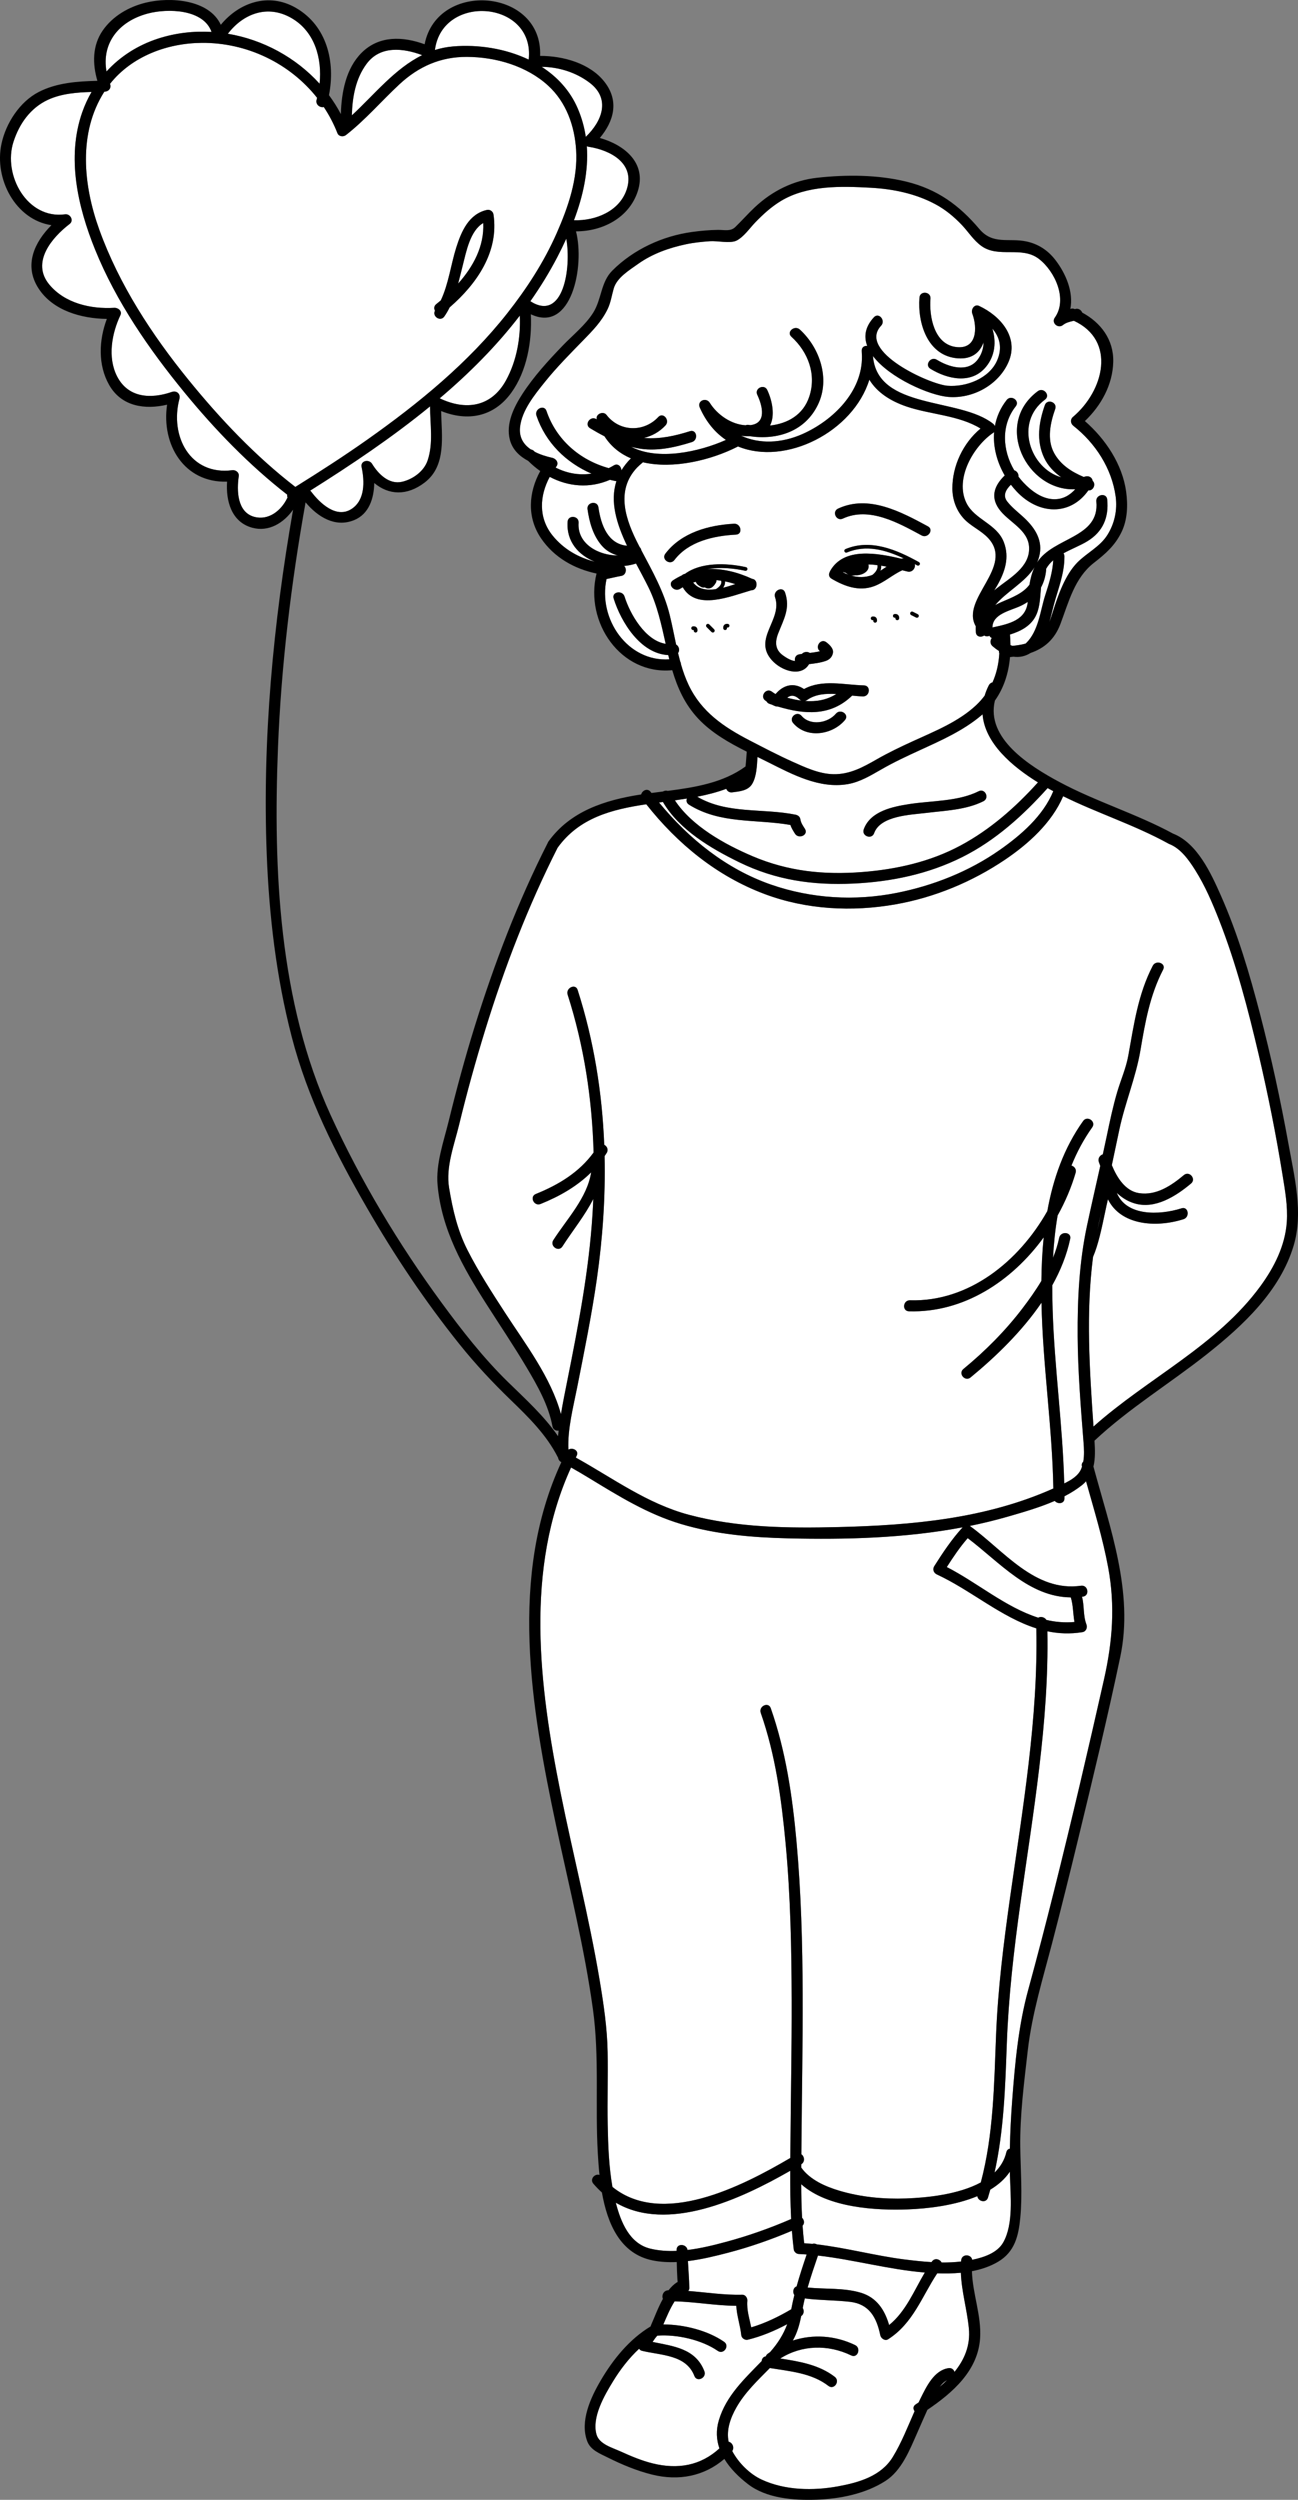 <?xml version="1.0" encoding="utf-8"?>
<!-- Generator: Adobe Illustrator 16.0.0, SVG Export Plug-In . SVG Version: 6.00 Build 0)  -->
<!DOCTYPE svg PUBLIC "-//W3C//DTD SVG 1.1//EN" "http://www.w3.org/Graphics/SVG/1.1/DTD/svg11.dtd">
<svg xmlns="http://www.w3.org/2000/svg" xmlns:xlink="http://www.w3.org/1999/xlink" version="1.1" id="_x31_" x="0px" y="0px" width="248.611px" height="478.595px" viewBox="0 0 248.611 478.595" enable-background="new 0 0 248.611 478.595" xml:space="preserve">
<rect x="0" y="0" width="248.611" height="478.595" fill="#808080" stroke="none"/>
<g>
	<path fill="#FFFFFF" d="M117.534,114.578c-0.409-1.302,1.684-1.653,2.088-0.368c1.048,3.338,3.976,8.449,7.877,9.049   c-0.824-3.677-1.611-7.391-3.297-10.819c-0.72-1.464-1.553-2.991-2.381-4.556c-0.013,0.005-0.023,0.012-0.036,0.016   c-0.72,0.231-1.481,0.381-2.257,0.454c0.588,0.492,0.411,1.732-0.504,1.897c-0.957,0.171-1.897,0.414-2.85,0.604   c-1.661,7.643,4.048,15.897,12.021,15.375c-0.068-0.271-0.135-0.543-0.2-0.815C122.703,125.168,118.97,119.15,117.534,114.578z"/>
	<path fill="#FFFFFF" d="M106.56,89.319c-0.049,0.065-0.094,0.133-0.142,0.199c2.153,1.093,4.501,1.527,6.874,1.158   c-4.844-2.092-8.774-5.897-10.539-11.093c-0.435-1.281,1.476-2.201,1.915-0.91c1.884,5.546,6.402,9.425,11.925,10.954   c0.327-0.16,0.653-0.335,0.979-0.529c0.786-0.47,1.444,0.236,1.448,0.961c0.474-0.787,1.074-1.558,1.822-2.307   c-2.033-0.862-3.786-2.227-5.063-4.219c-0.935-0.479-1.854-0.999-2.766-1.551c-1.171-0.71,0.052-2.442,1.216-1.737   c0.026,0.016,0.053,0.032,0.079,0.048c-0.298-1.019,1.242-1.661,1.853-0.863c2.502,3.267,7.165,3.375,9.927,0.408   c0.933-1.001,2.291,0.63,1.371,1.617c-1.151,1.236-2.597,2.024-4.131,2.393c0.042,0.003,0.084,0.009,0.127,0.012   c3.004,0.229,5.851-0.411,8.702-1.308c1.301-0.41,1.652,1.683,0.368,2.087c-3.352,1.056-6.994,1.864-10.511,1.161   c-0.376-0.076-0.748-0.164-1.115-0.259c5.107,2.679,12.934,1.001,18.142-1.314c-2.039-1.379-3.778-3.409-5.01-6.199   c-0.567-1.282,1.207-2.04,1.915-0.91c1.425,2.277,4.11,4.16,6.873,4.303c0.161-0.076,0.354-0.109,0.584-0.07   c0.104,0.017,0.21,0.028,0.315,0.044c3.109-0.338,2.376-3.581,1.326-5.813c-0.583-1.239,1.334-2.146,1.915-0.911   c0.97,2.06,1.508,4.903,0.527,6.804c3.325-0.373,6.356-2.008,7.523-5.557c1.395-4.242-0.219-8.525-3.431-11.452   c-1.011-0.92,0.622-2.278,1.617-1.372c3.833,3.493,5.835,9.442,3.486,14.348c-2.464,5.144-7.734,6.854-13.102,6.072   c-0.552,0.016-1.099-0.015-1.635-0.093c3.494,1.614,7.755,1.467,11.802-0.341c5.83-2.605,11.451-8.12,11.347-14.885   c-0.02-0.238-0.025-0.486-0.032-0.733c-0.001-0.012-0.001-0.025-0.002-0.038c0-0.002,0-0.004,0-0.006   c-0.002-0.094-0.011-0.183-0.011-0.278c-0.002-0.665,0.499-0.954,1.013-0.92c0.012-0.002,0.024-0.003,0.037-0.004   c-0.665-1.775-0.417-3.646,1.295-5.48c0.934-1,2.292,0.631,1.371,1.618c-4.58,4.905,9.24,11.222,12.71,11.502   c3.534,0.285,7.985-1.366,9.506-4.834c1.054-2.404,0.502-4.483-0.908-6.098c0.77,2.475,0.539,5.171-1.227,7.317   c-2.784,3.383-7.373,2.367-10.637,0.367c-1.168-0.715,0.055-2.448,1.216-1.736c2.294,1.406,5.969,2.556,7.901-0.11   c0.714-0.986,1.044-2.096,1.06-3.217c-0.668,1.893-2.182,3.253-4.892,3.063c-5.81-0.405-7.774-6.704-7.384-11.634   c0.107-1.362,2.218-1.164,2.11,0.2c-0.266,3.37,0.665,8.729,4.891,9.266c3.986,0.506,4.152-3.601,3.112-6.413   c-0.289-0.782,0.399-1.884,1.325-1.449c4.081,1.915,7.684,6.018,5.6,10.772c-1.904,4.343-6.792,7.026-11.503,6.646   c-3.564-0.288-11.247-3.602-14.444-7.833c0.826,10.392,16.664,7.871,23.023,12.977c0.141,0.113,0.253,0.273,0.333,0.448   c0.315-1.76,1.042-3.466,2.258-5.006c0.844-1.068,2.584,0.141,1.736,1.216c-2.868,3.631-2.534,8.449-0.292,12.238   c0.506,0.152,0.886,0.687,0.804,1.207c0.296,0.396,0.614,0.776,0.952,1.137c1.491,1.589,3.529,3.137,5.809,3.199   c1.74,0.047,3.073-0.745,4.124-1.905c-9.308,0.422-15.713-12.435-7.169-18.781c1.094-0.813,2.469,0.802,1.372,1.617   c-5.913,4.39-2.842,13.204,3.116,14.875c-1.375-0.975-2.552-2.188-3.276-3.729c-1.542-3.28-1.038-6.771,0.131-10.088   c0.454-1.289,2.443-0.555,1.988,0.736c-0.931,2.641-1.634,5.827-0.205,8.441c1.235,2.259,3.361,3.603,5.658,4.57   c0.081-0.023,0.161-0.039,0.242-0.066c0.75-0.244,1.392,0.185,1.479,0.812c0.678,0.619,0.144,1.93-0.827,1.83   c-3.477,4.926-9.532,4.685-13.758,0.18c-0.38-0.405-0.738-0.831-1.076-1.272c-0.92,0.91-1.63,2.044-0.696,3.229   c0.841,1.068,1.906,1.912,2.913,2.815c2.082,1.869,3.844,4.21,3.315,7.182c-0.108,0.606-0.289,1.167-0.527,1.69   c3.059-4.902,12.052-4.664,11.355-11.715c-0.133-1.352,1.953-1.729,2.088-0.368c0.338,3.419-0.813,6.165-3.787,7.982   c-1.363,0.833-3.059,1.479-4.588,2.318c0.11,0.166,0.18,0.369,0.181,0.611c0.01,3.327-1.209,6.152-2.043,9.309   c-0.288,1.09-0.539,2.17-0.847,3.231c0.25-0.627,0.455-1.276,0.657-1.917c0.987-3.125,2.363-7.104,4.714-9.481   c1.845-1.867,4.34-3.008,5.764-5.294c1.357-2.178,1.916-4.76,1.567-7.312c-0.736-5.395-3.874-10.231-8.116-13.566   c-0.531-0.418-0.623-1.218-0.079-1.677c5.955-5.012,8.364-14.629,0.189-18.424c-0.743,0.175-1.491,0.336-2.1,0.824   c-0.931,0.746-2.266-0.418-1.554-1.417c2.498-3.505,0.04-8.881-3.042-11.25c-3.293-2.532-7.737-0.093-11.026-2.484   c-1.53-1.112-2.443-2.648-3.727-4.001c-1.477-1.559-3.143-2.942-5.041-3.963c-3.809-2.049-8.094-2.939-12.386-3.174   c-5.687-0.312-12.19-0.516-17.239,2.535c-1.851,1.119-3.433,2.568-4.928,4.119c-1.03,1.069-2.244,2.833-3.605,3.479   c-1.203,0.57-3.671,0.003-5.001,0.097c-1.544,0.109-3.093,0.262-4.61,0.581c-3.268,0.688-6.495,1.829-9.233,3.788   c-1.652,1.182-4.042,2.601-4.646,4.7c-0.383,1.332-0.56,2.684-1.172,3.947c-1.153,2.38-2.875,4.12-4.705,5.997   c-2.521,2.586-5.078,5.159-7.34,7.98c-1.933,2.41-4.371,5.398-4.72,8.593c-0.22,2.017,0.702,3.367,2.083,4.296   c0.219,0.03,0.437,0.13,0.626,0.333c0.032,0.035,0.066,0.067,0.098,0.102c1.035,0.542,2.231,0.905,3.377,1.165   C106.516,87.819,107.094,88.616,106.56,89.319z"/>
	<path fill="#FFFFFF" d="M118.338,106.352c-1.195-0.325-2.289-0.948-3.149-1.972c-1.632-1.944-2.306-4.419-2.66-6.887   c-0.194-1.351,1.894-1.723,2.088-0.368c0.514,3.571,1.893,7.017,5.483,7.363c-1.966-4.149-3.327-8.422-2.031-12.373   c-0.047-0.003-0.092-0.003-0.143-0.013c-0.37-0.071-0.736-0.155-1.1-0.244c-3.902,1.691-7.97,1.313-11.535-0.561   c-1.932,3.592-2.229,7.814,0.571,11.26c2.113,2.6,4.95,4.195,8.06,4.985c-3.107-1.257-5.473-3.864-5.21-7.654   c0.094-1.363,2.205-1.164,2.11,0.2C110.542,104.147,114.63,106.337,118.338,106.352z"/>
	<path fill="#FFFFFF" d="M190.619,115.858c0.348-0.205,0.72-0.392,1.121-0.563c2.168-0.921,4.225-1.712,5.438-3.353   c0.179-1.155,0.466-2.282,0.976-3.358C196.339,111.513,192.73,113.278,190.619,115.858z"/>
	<path fill="#FFFFFF" d="M190.195,120.104c3.078-0.652,6.323-1.379,6.657-4.875c-0.422,0.286-0.875,0.546-1.367,0.776   c-1.998,0.935-5.392,1.518-5.397,4.134C190.123,120.127,190.156,120.112,190.195,120.104z"/>
	<path fill="#FFFFFF" d="M190.423,113.044c0.135-0.117,0.271-0.233,0.414-0.347c2.542-2.041,6.376-4.057,6.272-7.82   c-0.098-3.538-4.019-4.914-5.802-7.479c-1.697-2.442-0.711-4.584,1.129-6.373c-1.478-2.551-2.257-5.468-2.028-8.308   c-0.035,0.034-0.065,0.07-0.108,0.099c-3.831,2.553-7.491,8.836-5.195,13.482c1.587,3.211,5.787,3.958,7.152,7.472   c1.152,2.968,0.22,5.736-1.294,8.385C190.801,112.438,190.617,112.736,190.423,113.044z"/>
	<path fill="#FFFFFF" d="M200.369,108.897c0.007,0.073,0.009,0.149,0.001,0.231c-0.114,1.245-0.446,2.357-0.976,3.334   c-0.181,1.76-0.166,3.539-0.872,5.166c-0.927,2.137-2.937,3.194-5.08,3.854c0.057,0.678,0.088,1.353,0.096,2.023   c0.122,0.055,0.246,0.104,0.37,0.146c0.837-0.081,1.694-0.207,2.511-0.428c0.046-0.04,0.092-0.073,0.138-0.117   c1.166-1.132,1.842-2.695,2.319-4.226c0.523-1.683,0.823-3.42,1.372-5.097c0.711-2.177,1.352-4.267,1.487-6.531   C201.193,107.723,200.726,108.263,200.369,108.897z"/>
	<path fill="#FFFFFF" d="M168.771,108.297c0.022,0.255,0,0.518-0.082,0.782c-0.021,0.069-0.049,0.136-0.076,0.204   c0.407-0.257,0.808-0.528,1.21-0.796C169.477,108.417,169.125,108.353,168.771,108.297z"/>
	<path fill="#FFFFFF" d="M167.081,110.079c0.459-0.354,0.797-0.772,0.933-1.209c0.072-0.233,0.082-0.458,0.034-0.676   c-0.578-0.073-1.155-0.123-1.721-0.136c0.153,0.55-0.074,0.969-0.226,1.17c-0.433,0.574-1.307,0.911-2.116,0.911   c-0.074,0-0.146-0.006-0.218-0.011c-0.258,0.071-0.525,0.094-0.79,0.05C164.331,110.579,165.697,110.604,167.081,110.079z"/>
	<path fill="#FFFFFF" d="M162.068,109.727c-0.035-0.029-0.073-0.055-0.109-0.083c-0.172-0.013-0.317-0.059-0.439-0.128   c-0.022,0.021-0.041,0.045-0.062,0.066c0.359,0.176,0.72,0.327,1.081,0.455C162.368,109.952,162.216,109.849,162.068,109.727z"/>
	<path fill="#FFFFFF" d="M84.218,76.26c4.949,2.361,9.865,1.716,12.698-3.436c2.04-3.709,2.83-8.152,2.65-12.405   C95.098,66.242,89.87,71.469,84.218,76.26z"/>
	<path fill="#FFFFFF" d="M112.396,27.99c0.343,4.772-0.735,9.6-2.462,14.179c4.108,0.122,8.722-1.698,10.102-5.896   c1.636-4.976-3.062-7.523-7.293-8.171C112.615,28.082,112.501,28.042,112.396,27.99z"/>
	<path fill="#FFFFFF" d="M106.75,49.21c-1.538,2.956-3.275,5.77-5.169,8.464c6.311,4.032,7.883-6.354,6.884-11.976   C107.919,46.894,107.344,48.068,106.75,49.21z"/>
	<path fill="#FFFFFF" d="M110.658,20.762c0.768,1.786,1.267,3.604,1.541,5.436c3.15-3.013,4.78-7.303,0.722-10.368   c-2.623-1.981-5.891-3.004-9.169-3.037C106.734,14.715,109.19,17.352,110.658,20.762z"/>
	<path fill="#FFFFFF" d="M101.264,11.412c1.249-11.328-16.568-12.751-17.962-1.838c1.094-0.344,2.246-0.58,3.469-0.684   C91.561,8.485,96.797,9.279,101.264,11.412z"/>
	<polygon fill="#FFFFFF" points="173.802,107.254 173.795,107.25 173.797,107.253  "/>
	<path fill="#FFFFFF" d="M59.406,93.935c0.074,0.057,0.146,0.124,0.211,0.21c1.618,2.141,4.764,5.172,7.676,3.323   c2.664-1.69,2.549-5.329,1.968-8.03c-0.269-1.255,1.414-1.594,2.001-0.639c1.194,1.939,3.238,4.026,5.764,3.437   c2.06-0.48,4.175-2.001,4.875-4.073c1.126-3.328,0.465-6.909,0.473-10.366C75.109,83.744,67.227,89.019,59.406,93.935z"/>
	<path fill="#FFFFFF" d="M92.558,42.701c-2.503,1.437-3.262,5.517-3.9,8.012c-0.302,1.178-0.583,2.386-0.906,3.583   C90.658,51.036,92.772,47.115,92.558,42.701z"/>
	<path fill="#FFFFFF" d="M30.284,7.388c3.35-1.083,6.817-1.475,10.235-1.273C38.97,1.738,32.132,1.578,28.312,2.59   c-5.655,1.499-8.863,5.755-7.914,11.092C23.03,10.806,26.403,8.643,30.284,7.388z"/>
	<path fill="#FFFFFF" d="M61.215,16.032c0.497-4.832-0.904-9.974-5.369-12.562C51.242,0.802,46.58,2.623,43.64,6.465   C50.349,7.585,56.648,10.989,61.215,16.032z"/>
	<path fill="#FFFFFF" d="M35.337,75.14c-6.795-8.285-13.079-17.381-17.123-27.358c-3.323-8.2-5.487-17.649-2.465-26.289   c0.48-1.373,1.082-2.669,1.786-3.89c-2.852,0.083-5.818,0.324-8.357,1.506c-3.353,1.561-5.483,4.577-6.601,8.053   C0.53,33.529,5.209,42.027,12.463,41.03c0.993-0.136,1.747,1.181,0.87,1.852c-3.417,2.615-7.402,7.346-3.907,11.578   c2.984,3.613,7.959,4.74,12.458,4.47c0.716-0.043,1.56,0.605,1.178,1.412c-1.652,3.49-2.485,8.06-0.66,11.669   c2.114,4.178,6.479,4.421,10.516,3.02c0.906-0.314,1.699,0.383,1.449,1.326c-1.885,7.104,2.022,14.711,10.126,13.662   c0.65-0.084,1.345,0.432,1.24,1.144c-0.4,2.693-0.335,6.872,2.946,7.782c2.737,0.76,5.171-1.183,6.309-3.54   c0.025-0.053,0.057-0.098,0.088-0.144c-0.065-0.177-0.091-0.372-0.07-0.564C47.712,89.027,41.179,82.263,35.337,75.14z"/>
	<path fill="#FFFFFF" d="M80.863,10.557c-3.624-1.357-8.017-1.856-10.625,1.631c-2.123,2.838-2.758,6.404-2.845,9.901   C71.734,18.061,75.651,13.119,80.863,10.557z"/>
	<path fill="#FFFFFF" d="M70.393,84.14c9.799-6.921,19.278-14.669,26.742-24.131c3.73-4.729,7.051-9.828,9.484-15.352   c2.198-4.989,4.088-10.438,3.727-15.978c-0.3-4.599-1.882-9.099-5.349-12.277c-4.129-3.786-10.065-5.495-15.589-5.513   c-5.04-0.016-9.234,1.844-12.896,5.245c-3.457,3.208-6.511,6.798-10.239,9.717c-0.506,0.396-1.385,0.309-1.643-0.354   c-0.696-1.783-1.579-3.456-2.614-5.011c-0.692,0.19-1.634-0.452-1.374-1.389c0.034-0.123,0.06-0.249,0.092-0.373   C55.508,12.122,47.299,8.14,38.657,8.206c-6.644,0.05-13.41,2.584-17.585,7.844c0.306,0.802-0.234,1.485-1.06,1.502   c-0.008,0-0.017,0-0.026,0c0,0.002-0.002,0.003-0.004,0.005c-5.054,7.926-4.018,17.952-0.962,26.417   c3.797,10.522,10.057,20.104,17.08,28.747c6.078,7.48,12.815,14.602,20.468,20.5C61.248,90.307,65.888,87.322,70.393,84.14z    M83.559,58.223c0.292-0.233,0.583-0.473,0.873-0.717c1.487-3.153,1.924-6.848,2.958-10.125c0.977-3.093,2.417-6.438,5.9-7.196   c0.554-0.12,1.144,0.305,1.227,0.86c1.076,7.163-3.201,13.312-8.394,17.802c-0.296,0.599-0.629,1.179-1.011,1.734   c-0.749,1.09-2.387-0.009-1.799-1.101C83.093,59.09,83.103,58.588,83.559,58.223z"/>
	<path fill="#FFFFFF" d="M170.299,445.131c3.204-2.606,4.749-6.527,6.83-10.052c-6.894-0.573-13.616-2.468-20.459-3.249   c-0.691,2.02-1.389,4.057-1.976,6.12c3.382,0.334,6.938,0.026,10.164,0.989C167.953,439.862,169.467,442.282,170.299,445.131z"/>
	<path fill="#FFFFFF" d="M200.414,310.135c1.728,0.401,3.516,0.562,5.383,0.396c-0.293-1.563-0.225-3.159-0.704-4.707   c-8.024-0.092-13.599-6.694-19.745-11.345c-1.496,1.713-2.777,3.62-4.004,5.537c5.803,2.964,11.303,7.729,17.516,9.693   C199.327,309.428,200.082,309.594,200.414,310.135z"/>
	<path fill="#FFFFFF" d="M131.687,430.76c2.538-0.307,5.062-0.93,7.395-1.561c4.248-1.148,8.412-2.614,12.449-4.368   c-0.16-3.058-0.186-6.131-0.171-9.195c-0.006-0.01-0.013-0.02-0.02-0.03c-9.574,5.49-23.484,11.889-33.394,6.098   c0.944,3.643,2.588,7.828,6.621,8.802c1.624,0.392,3.318,0.499,5.028,0.426c0-0.066-0.001-0.131-0.001-0.197   C129.59,429.431,131.509,429.565,131.687,430.76z"/>
	<path fill="#FFFFFF" d="M151.375,413.144c0.006-0.73,0.013-1.459,0.018-2.186c0.065-9.304,0.265-18.606,0.241-27.911   c-0.026-10.054-0.225-20.13-1.164-30.145c-0.788-8.413-1.945-16.958-4.758-24.963c-0.449-1.278,1.462-2.197,1.915-0.91   c2.877,8.19,4.15,16.89,4.931,25.505c0.886,9.775,1.147,19.599,1.182,29.41c0.034,9.376-0.156,18.75-0.228,28.125   c-0.006,0.788-0.014,1.579-0.022,2.369c0.579,0.373,0.766,1.43-0.018,1.917c-0.001,0.209-0.004,0.418-0.005,0.627   c1.672,2.355,4.667,3.652,7.349,4.445c4.106,1.215,8.474,1.624,12.745,1.467c3.893-0.143,9.98-0.726,14.3-3.066   c2.451-9.22,2.544-18.814,2.925-28.308c0.353-8.793,1.438-17.466,2.667-26.173c2.408-17.048,5.405-34.318,5.041-51.596   c-6.738-2.131-12.557-7.318-19.044-10.317c-0.636-0.293-0.887-0.993-0.5-1.602c1.646-2.594,3.352-5.162,5.434-7.429   c-10.977,2.077-22.32,2.377-33.443,2.112c-6.887-0.165-13.867-0.756-20.497-2.739c-6.439-1.927-11.935-5.348-17.633-8.812   c-1.134-0.69-2.276-1.365-3.434-2.014c-8.886,19.472-6.11,41.778-2.023,62.171c2.401,11.974,5.459,23.826,7.481,35.874   c0.771,4.594,1.467,9.222,1.548,13.887c0.081,4.624-0.069,9.25,0.015,13.875c0.072,3.956,0.22,8.002,0.906,11.928   C126.832,426.374,141.955,418.669,151.375,413.144z"/>
	<path fill="#FFFFFF" d="M147.724,169.374c7.693,2.66,15.989,3.153,23.972,1.581c7.011-1.382,13.892-4.101,19.764-8.212   c4.104-2.874,8.327-6.525,10.282-11.272c-0.364-0.194-0.729-0.39-1.089-0.591c-4.695,5.237-10.003,10.039-16.338,13.206   c-6.521,3.261-13.604,4.729-20.854,5.072c-7.765,0.368-14.875-0.651-21.907-4.091c-5.368-2.625-11.458-6.188-14.581-11.529   c-0.249,0.033-0.497,0.067-0.746,0.1C131.947,160.598,139.121,166.399,147.724,169.374z"/>
	<path fill="#FFFFFF" d="M144.142,163.926c6.832,2.906,13.66,3.602,21.036,3.025c6.509-0.509,12.957-1.951,18.75-5.05   c5.709-3.055,10.558-7.327,14.875-12.109c-4.891-3.021-10.181-7.489-10.609-13.043c-0.07,0.062-0.133,0.126-0.206,0.188   c-3.455,2.923-7.634,4.779-11.715,6.647c-2.536,1.161-5.052,2.334-7.473,3.725c-2.017,1.158-4.14,2.438-6.474,2.826   c-5.405,0.895-10.54-1.859-15.221-4.213c-0.666-0.335-1.343-0.667-2.022-1c-0.105,1.746-0.174,3.725-1,5.138   c-0.783,1.338-2.463,1.459-3.845,1.639c-0.571,0.073-0.964-0.257-1.13-0.676c-1.782,0.664-3.652,1.141-5.568,1.512   c5.736,3.364,12.512,2.167,18.812,3.435c0.463,0.093,0.864,0.37,0.943,0.872c0.118,0.742,0.504,1.252,0.881,1.851   c0.727,1.158-1.199,2.052-1.915,0.91c-0.379-0.603-0.679-1.079-0.875-1.664c-6.631-1.154-13.438-0.141-19.423-3.882   c-0.481-0.301-0.55-0.775-0.386-1.175c-0.767,0.124-1.54,0.238-2.313,0.347C132.546,158.219,138.914,161.7,144.142,163.926z    M165.438,158.777c1.248-3.485,5.554-4.351,8.783-4.846c4.284-0.657,9.283-0.47,13.229-2.449c1.226-0.615,2.129,1.304,0.91,1.915   c-3.356,1.684-7.382,1.796-11.04,2.248c-2.911,0.36-8.692,0.514-9.894,3.868C166.965,160.8,164.976,160.066,165.438,158.777z"/>
	<path fill="#FFFFFF" d="M152.573,437.745c0.572-2.062,1.244-4.1,1.931-6.124c-0.51-0.038-1.02-0.071-1.531-0.093   c-0.451-0.02-0.887-0.424-0.943-0.872c-0.15-1.188-0.26-2.38-0.352-3.576c-3.965,1.687-8.064,3.119-12.227,4.207   c-2.428,0.634-5.053,1.278-7.688,1.597c0.086,1.729,0.241,3.453,0.267,5.174c0.002,0.198-0.08,0.388-0.21,0.547   c3.455,0.265,6.886,0.813,10.368,0.723c0.581-0.015,1.001,0.633,0.956,1.155c-0.156,1.761,0.407,3.398,0.741,5.092   c2.658-0.777,5.274-2.06,7.667-3.464c0.008-0.042,0.017-0.082,0.025-0.124c0.162-0.871,0.356-1.735,0.568-2.596   C151.756,438.83,151.928,437.938,152.573,437.745z"/>
	<path fill="#FFFFFF" d="M210.802,232.679c-0.229,0.958-0.436,1.917-0.624,2.877c0.273-1.153,0.52-2.321,0.75-3.414   c0.006-0.03,0.012-0.058,0.018-0.088C210.897,232.264,210.852,232.472,210.802,232.679z"/>
	<path fill="#FFFFFF" d="M193.429,415.766c-0.936,1.395-2.235,2.529-3.754,3.446c-0.142,0.508-0.288,1.015-0.444,1.521   c-0.354,1.143-1.92,0.72-2.035-0.277c-4.349,1.816-9.621,2.397-13.347,2.534c-6.009,0.22-15.307-0.275-20.388-4.82   c0.008,2.146,0.053,4.291,0.166,6.429c0.406,0.389,0.526,1.081,0.094,1.508c0.078,1.123,0.179,2.243,0.307,3.36   c0.52,0.033,1.038,0.073,1.557,0.125c0.286-0.093,0.612-0.05,0.884,0.098c5.62,0.652,11.187,2.18,16.785,2.883   c1.701,0.213,3.432,0.407,5.166,0.509c0.03-0.042,0.058-0.085,0.088-0.126c0.546-0.748,1.519-0.429,1.839,0.197   c1.251,0.014,2.501-0.039,3.737-0.187c0.006-0.083,0.01-0.164,0.018-0.247c0.121-1.258,1.938-1.182,2.101-0.081   c2.296-0.458,4.826-1.348,5.944-3.313c2.008-3.531,1.391-8.958,1.295-12.848C193.435,416.239,193.433,416.003,193.429,415.766z"/>
	<path fill="#FFFFFF" d="M145.886,452.03c0.035-0.444,0.31-0.846,0.793-0.9c0.054-0.175,0.165-0.345,0.354-0.49   c0.154-0.118,0.313-0.224,0.47-0.336c1.513-1.717,2.562-3.405,3.272-5.339c-2.408,1.279-4.972,2.361-7.569,2.981   c-0.534,0.128-1.169-0.309-1.227-0.859c-0.205-1.932-0.862-3.726-0.958-5.64c-3.956-0.023-7.854-0.759-11.805-0.856   c-0.878,1.37-1.538,2.968-2.163,4.426c3.979,0.004,8.51,1.164,11.638,3.327c1.125,0.778-0.091,2.515-1.216,1.736   c-3.064-2.12-7.834-3.199-11.582-2.915c-0.342,0.379-0.631,0.782-0.902,1.199c3.992,0.817,8.25,1.258,9.92,5.608   c0.487,1.27-1.426,2.186-1.915,0.91c-1.576-4.106-6.406-3.927-10.062-4.824c-0.238-0.058-0.406-0.207-0.517-0.394   c-1.972,1.825-3.646,4.026-5.011,6.259c-1.629,2.665-4.104,6.892-3.147,10.188c0.533,1.83,3.021,2.5,4.577,3.208   c1.988,0.904,4.029,1.767,6.154,2.294c4.857,1.205,9.218,0.422,12.8-2.863c-0.57-1.653-0.685-3.455-0.109-5.388   C139.078,458.67,142.598,455.426,145.886,452.03z"/>
	<path fill="#FFFFFF" d="M241.082,201.918c-2.039-8.697-4.31-17.422-7.575-25.75c-1.287-3.284-2.694-6.58-4.58-9.571   c-1.225-1.941-2.777-4.154-5-5.019c-0.087-0.034-0.162-0.076-0.231-0.122c-0.003-0.001-0.006-0.002-0.008-0.004   c-6.438-3.526-13.475-5.766-20.058-9.009c-2.169,5.082-6.662,9.135-11.149,12.158c-6.276,4.228-13.45,7.213-20.913,8.535   c-8.356,1.479-17.12,1.03-25.109-1.964c-9.127-3.419-16.685-9.598-22.675-17.189c-6.593,0.986-12.839,2.567-16.987,8.322   c-5.654,11.172-10.176,22.902-13.858,34.864c-1.854,6.02-3.533,12.095-5.016,18.218c-0.918,3.792-2.567,8.041-1.912,12   c0.688,4.156,1.603,8.153,3.516,11.925c2.12,4.177,4.674,8.115,7.222,12.041c3.87,5.96,8.777,12.362,10.69,19.392   c0.352-2.134,0.784-4.256,1.207-6.372c2.111-10.558,4.166-21.137,4.838-31.904c0.061-0.975,0.109-1.951,0.149-2.927   c-1.598,3.175-3.965,6.061-5.911,9.092c-0.74,1.152-2.474-0.068-1.736-1.216c2.598-4.048,6.476-8.084,7.24-12.97   c-2.706,2.683-6.068,4.601-9.686,6.057c-1.264,0.509-2.177-1.404-0.91-1.915c4.366-1.757,8.299-4.147,11.063-7.939   c-0.282-10.238-1.823-20.397-4.971-30.215c-0.412-1.284,1.5-2.207,1.915-0.911c3.102,9.676,4.697,19.625,5.095,29.649   c0.514,0.267,0.865,0.922,0.468,1.561c-0.129,0.208-0.265,0.408-0.401,0.609c0.176,7.822-0.362,15.681-1.477,23.482   c-0.995,6.966-2.405,13.849-3.766,20.75c-0.751,3.806-1.871,7.998-1.688,11.963c0.803-0.492,2.091,0.171,1.576,1.185   c-0.056,0.11-0.106,0.221-0.161,0.331c7.132,3.963,13.679,8.835,21.709,10.967c9.32,2.473,19.03,2.571,28.608,2.339   c14.039-0.341,28.179-1.586,41.149-7.386c-0.203-11.878-2.046-23.679-2.27-35.562c-3.759,5.501-8.777,10.35-13.587,14.306   c-1.057,0.87-2.427-0.749-1.372-1.617c4.174-3.433,8.043-7.313,11.322-11.615c1.276-1.674,2.521-3.424,3.618-5.257   c0.032-2.768,0.159-5.56,0.439-8.331c-6.071,8.361-15.313,14.47-25.806,14.153c-1.366-0.041-1.162-2.152,0.2-2.11   c11.26,0.339,20.876-7.45,26.305-17.075c1.104-6.157,3.167-12.075,6.862-17.25c0.795-1.113,2.531,0.102,1.736,1.216   c-1.641,2.299-2.944,4.757-3.979,7.323c0.54,0.152,1.006,0.683,0.802,1.377c-0.818,2.79-1.988,5.547-3.449,8.171   c-0.461,2.671-0.736,5.389-0.884,8.106c0.5-1.24,0.906-2.515,1.183-3.831c0.278-1.32,2.393-1.138,2.11,0.2   c-0.652,3.094-1.857,6.07-3.435,8.899c-0.003,1.546,0.023,3.082,0.069,4.6c0.337,11.132,1.94,22.204,2.222,33.335   c1.307-0.637,2.674-1.461,3.226-2.737c0.068-0.159,0.124-0.322,0.179-0.484c-0.002-0.008-0.005-0.015-0.007-0.023   c-0.108-0.404,0.014-0.717,0.245-0.921c0.218-1.215,0.149-2.491,0.053-3.713c-0.528-6.755-1.08-13.515-1.126-20.296   c-0.048-7.076,0.304-14.229,1.787-21.167c0.817-3.825,1.694-7.635,2.544-11.452c-0.096-0.251-0.188-0.502-0.274-0.754   c-0.24-0.7,0.225-1.29,0.765-1.471c0.257-1.174,0.512-2.347,0.758-3.523c0.589-2.823,1.185-5.66,2.005-8.426   c0.688-2.323,1.677-4.538,2.112-6.932c1.088-5.988,1.846-11.718,4.686-17.211c0.619-1.197,2.616-0.479,1.988,0.736   c-2.556,4.944-3.434,10.074-4.355,15.492c-0.874,5.142-2.94,9.999-4.026,15.118c-0.483,2.278-0.961,4.553-1.446,6.826   c0.995,2.395,2.587,4.964,5.233,5.357c3.296,0.49,6.153-1.437,8.567-3.46c1.049-0.879,2.418,0.739,1.372,1.617   c-2.89,2.421-6.908,5.003-10.868,3.788c-1.323-0.406-2.422-1.11-3.346-2.003c1.784,4.444,8.043,4.336,12.402,2.958   c1.301-0.411,1.652,1.682,0.368,2.088c-5.481,1.733-12.097,1.055-14.472-3.825c-0.194,0.823-0.389,1.744-0.589,2.698   c-0.609,2.894-1.276,6.054-2.264,8.341c-1.386,10.758-0.66,21.643,0.084,32.485c10.367-9.25,23.656-15.483,31.981-26.887   c2.634-3.607,4.734-7.752,5.045-12.28c0.209-3.049-0.346-6.078-0.832-9.08C244.39,217.17,242.861,209.51,241.082,201.918z"/>
	<path fill="#FFFFFF" d="M151.705,145.789c2.471,1.109,5.175,2.384,7.934,2.432c3.107,0.053,5.631-1.328,8.252-2.828   c2.249-1.287,4.571-2.396,6.925-3.474c4.18-1.914,8.781-3.733,12.175-6.934c0.607-0.573,1.135-1.177,1.605-1.803   c0.194-0.646,0.45-1.303,0.79-1.972c0.165-0.324,0.429-0.505,0.717-0.578c0.777-1.729,1.184-3.59,1.301-5.536   c-0.057-0.153-0.082-0.314-0.076-0.471c-0.413-0.265-0.824-0.569-1.229-0.923c-0.518-0.453-0.459-1.126-0.142-1.561   c-0.202-0.086-0.356-0.24-0.458-0.429c-0.295,0.157-0.654,0.171-0.98-0.05c-0.598,0.415-1.547,0.286-1.608-0.624   c-0.026-0.389-0.028-0.766-0.013-1.135c-3.028-5.238,7.473-11.399,2.373-16.889c-1.399-1.505-3.397-2.286-4.756-3.817   c-1.381-1.557-2.091-3.573-2.103-5.656c-0.023-4.331,2.051-8.722,5.396-11.498c-4.136-2.554-9.653-2.674-14.159-4.209   c-3.15-1.073-5.661-2.721-7.139-5.144c-3.09,9.99-16.055,16.549-25.171,12.775c-0.041,0.027-0.079,0.057-0.125,0.08   c-5.027,2.546-12.264,4.318-18.073,2.954c-0.018,0.017-0.031,0.035-0.05,0.051c-0.367,0.299-0.719,0.615-1.055,0.949   c-4.234,4.469-2.159,10.144,0.329,14.94c0.054,0.104,0.109,0.208,0.163,0.312c0.163,0.164,0.271,0.377,0.316,0.603   c2.128,4.04,4.32,7.884,5.429,12.38c0.458,1.852,0.82,3.762,1.229,5.662c0.575,0.314,0.748,1.149,0.368,1.63   c0.127,0.537,0.263,1.07,0.407,1.6c0.091,0.163,0.141,0.349,0.149,0.535c0.397,1.374,0.871,2.717,1.483,4.003   c2.447,5.146,6.754,8.046,11.685,10.592C146.275,143.144,148.951,144.552,151.705,145.789z M161.843,137.848   c-2.41,2.861-7.341,3.631-9.935,0.575c-0.887-1.044,0.733-2.413,1.617-1.371c1.655,1.949,5.04,1.413,6.582-0.42   C160.981,135.595,162.725,136.802,161.843,137.848z M167.969,118.89c-0.019,0.181-0.172,0.316-0.351,0.316l-0.038-0.002   c-0.194-0.02-0.334-0.195-0.314-0.389l0.003-0.084l-0.085,0.002c-0.189,0.021-0.368-0.12-0.389-0.313   c-0.021-0.194,0.12-0.368,0.314-0.389c0.287-0.031,0.511,0.034,0.668,0.191C167.935,118.379,168,118.604,167.969,118.89z    M172.208,118.419c-0.019,0.181-0.172,0.316-0.351,0.316l-0.038-0.002c-0.194-0.02-0.334-0.194-0.314-0.389l0.003-0.084   l-0.085,0.002c-0.19,0.022-0.368-0.12-0.389-0.314c-0.021-0.194,0.12-0.368,0.314-0.389c0.287-0.031,0.511,0.034,0.668,0.191   C172.174,117.908,172.239,118.133,172.208,118.419z M175.941,118.069c-0.062,0.124-0.186,0.195-0.316,0.195   c-0.053,0-0.106-0.011-0.157-0.037l-0.942-0.471c-0.175-0.087-0.246-0.299-0.158-0.474c0.087-0.174,0.299-0.245,0.474-0.158   l0.942,0.471C175.958,117.682,176.028,117.894,175.941,118.069z M160.519,97.373c5.859-2.724,12.046,0.61,17.214,3.4   c1.203,0.649-0.027,2.378-1.216,1.737c-4.43-2.392-10.034-5.571-15.088-3.222C160.187,99.865,159.28,97.949,160.519,97.373z    M158.904,109.55c0.024-0.079,0.057-0.157,0.101-0.236c2.588-4.598,8.979-3.442,13.636-2.339c0.169-0.056,0.331-0.069,0.483-0.052   c-3.561-1.692-7.268-2.669-10.914-1.145c-0.18,0.075-0.387-0.009-0.462-0.19c-0.075-0.18,0.01-0.386,0.19-0.462   c4.817-2.013,9.817,0.134,14.073,2.5c0.17,0.095,0.232,0.31,0.137,0.481c-0.065,0.116-0.185,0.182-0.309,0.182   c-0.058,0-0.117-0.014-0.171-0.044c-0.154-0.086-0.309-0.169-0.463-0.253c0.223,0.677-0.428,1.664-1.385,1.435   c-0.308-0.073-0.642-0.157-0.994-0.245c-1.907,0.858-3.479,2.359-5.48,3.073c-2.836,1.013-5.616-0.001-8.081-1.463   C158.741,110.479,158.694,109.965,158.904,109.55z M148.454,114.35c-0.436-1.28,1.476-2.201,1.915-0.91   c1.025,3.013-0.232,5.063-1.316,7.828c-0.638,1.628-0.615,3.106,0.91,4.205c0.49,0.354,1.514,1.028,2.312,1.079   c-0.126-0.539,0.106-1.163,0.809-1.283c0.165-0.028,0.331-0.049,0.496-0.072c0.398-0.439,1.104-0.489,1.526-0.193   c0.461-0.056,0.921-0.116,1.376-0.205c0.185-0.036,0.377-0.069,0.566-0.118c-1.043-0.842,0.157-2.557,1.232-1.721   c0.592,0.461,1.409,1.188,1.258,2.048c-0.129,0.736-0.631,1.26-1.333,1.51c-1.049,0.374-2.146,0.502-3.244,0.632   c-1.464,2.502-5.211,1.374-7.111-0.745C144.13,122.261,149.92,118.663,148.454,114.35z M147.818,132.4   c0.23,0.182,0.474,0.341,0.728,0.483c1.509-1.797,3.515-2.268,5.447-0.963c3.498-1.913,7.641-0.799,11.487-0.702   c1.366,0.034,1.161,2.146-0.2,2.111c-0.657-0.017-1.35-0.081-2.063-0.157c-4.155,4.03-9.185,3.61-14.247,2.091   c-0.157,0.015-0.316-0.001-0.463-0.058c-0.23-0.088-0.439-0.187-0.642-0.29c-0.158-0.052-0.315-0.104-0.473-0.157   c-0.285-0.096-0.466-0.269-0.57-0.473c-0.073-0.05-0.145-0.097-0.221-0.149C145.481,133.352,146.696,131.617,147.818,132.4z    M127.436,106.004c3.06-4.036,8.31-5.484,13.165-5.735c1.347-0.07,1.731,2.017,0.368,2.088c-4.254,0.22-9.087,1.288-11.797,4.863   C128.348,108.307,126.608,107.095,127.436,106.004z M130.768,112.424c-0.165,0.096-0.33,0.187-0.493,0.294   c-1.128,0.743-2.51-0.867-1.371-1.618c0.553-0.364,1.117-0.672,1.688-0.94c0.175-0.158,0.393-0.264,0.615-0.3   c2.921-2.176,7.738-2.159,11.675-1.277c0.19,0.042,0.31,0.232,0.267,0.422c-0.042,0.189-0.23,0.309-0.422,0.267   c-2.24-0.5-4.912-0.715-7.279-0.322c2.89-0.155,5.837,0.586,8.635,1.878c0.536,0.037,0.834,0.54,0.82,1.056   c0.014,0.581-0.387,1.157-0.984,1.117C139.859,114.174,133.368,116.952,130.768,112.424z M133.583,120.775   c-0.02,0.181-0.172,0.315-0.351,0.315l-0.038-0.001c-0.194-0.021-0.334-0.195-0.314-0.389l0.002-0.085l-0.084,0.002   c-0.19,0.02-0.369-0.12-0.389-0.314c-0.021-0.194,0.12-0.368,0.313-0.389c0.288-0.032,0.511,0.034,0.668,0.191   S133.614,120.489,133.583,120.775z M136.779,120.987c-0.069,0.069-0.159,0.104-0.25,0.104c-0.091,0-0.181-0.034-0.25-0.104   l-0.942-0.942c-0.138-0.138-0.138-0.361,0-0.5s0.362-0.138,0.5,0l0.942,0.942C136.917,120.626,136.917,120.849,136.779,120.987z    M139.318,120.146l-0.085-0.002l0.002,0.084c0.021,0.194-0.12,0.368-0.313,0.389l-0.039,0.002c-0.178,0-0.332-0.135-0.351-0.316   c-0.031-0.286,0.034-0.511,0.191-0.668c0.158-0.158,0.381-0.222,0.668-0.191c0.194,0.021,0.334,0.194,0.314,0.389   C139.685,120.027,139.509,120.165,139.318,120.146z"/>
	<path fill="#FFFFFF" d="M179.988,456.956c0.486-0.414,0.958-0.842,1.407-1.287C180.857,455.979,180.394,456.432,179.988,456.956z"/>
	<path fill="#FFFFFF" d="M184.038,435.119c-1.514,0.144-3.041,0.156-4.523,0.106c-2.963,4.487-4.62,9.569-9.411,12.631   c-0.605,0.386-1.374-0.168-1.499-0.774c-0.708-3.424-2.122-5.979-5.82-6.401c-2.879-0.328-5.766-0.275-8.636-0.646   c-0.146,0.606-0.277,1.216-0.395,1.827c0.283,0.469,0.267,1.169-0.298,1.561c-0.326,1.642-0.763,3.215-1.607,4.678   c3.862-1.252,8.105-0.983,11.928,0.861c1.22,0.588,0.499,2.583-0.736,1.988c-4.438-2.14-9.472-2.019-13.592,0.584   c3.682,0.573,7.429,1.192,10.439,3.514c1.079,0.833-0.131,2.573-1.216,1.736c-3.197-2.467-7.34-2.792-11.214-3.425   c-2.337,2.37-4.77,4.659-6.422,7.567c-1.119,1.969-1.955,4.308-1.473,6.548c0.659,0.123,1.176,1.067,0.684,1.783   c1.227,2.273,3.333,4.398,5.666,5.478c4.466,2.065,9.866,2.147,14.638,1.269c3.995-0.735,8.215-1.958,10.448-5.606   c1.697-2.772,2.862-5.81,4.176-8.775c-0.298-0.4-0.328-0.946,0.213-1.3c0.184-0.121,0.369-0.244,0.555-0.367   c0.122-0.254,0.24-0.511,0.366-0.763c1.112-2.224,2.584-5.4,5.362-5.811c0.598-0.088,1.002,0.272,1.152,0.718   c1.88-2.324,3.066-5.05,2.751-8.314C185.223,442.167,184.168,438.719,184.038,435.119z"/>
	<path fill="#FFFFFF" d="M207.287,284.29c-1.031,0.827-2.185,1.542-3.408,2.176c0,0.128,0.004,0.256,0.005,0.384   c0.003,1.078-1.308,1.171-1.864,0.498c-2.946,1.282-6.143,2.188-9.005,3.017c-2.402,0.695-4.83,1.28-7.277,1.777   c0.027,0.016,0.056,0.03,0.08,0.047c6.423,4.642,12.384,12.652,21.232,11.399c1.351-0.191,1.723,1.896,0.368,2.087   c-0.06,0.009-0.118,0.013-0.177,0.02c0.465,1.745,0.186,3.576,0.841,5.286c0.24,0.628-0.052,1.383-0.774,1.499   c-2.364,0.379-4.582,0.272-6.699-0.167c0.32,17.415-2.745,34.806-5.152,51.99c-1.267,9.041-2.298,18.027-2.627,27.158   c-0.296,8.212-0.561,16.465-2.34,24.481c1.09-1.058,1.892-2.338,2.258-3.892c0.099-0.421,0.366-0.632,0.676-0.683   c0.052-3.08,0.211-6.133,0.447-9.274c0.536-7.154,1.181-14.246,3.081-21.188c1.741-6.366,3.399-12.753,4.999-19.157   c3.34-13.365,6.478-26.78,9.502-40.22c1.629-7.24,2.165-14.074,0.8-21.433c-1.039-5.6-2.704-11.03-4.24-16.501   C207.796,283.837,207.56,284.073,207.287,284.29z"/>
	<path fill="#FFFFFF" d="M160.173,132.874c-2.003-0.123-3.974,0.017-5.562,1.126c-0.144,0.101-0.287,0.165-0.43,0.202   C156.272,134.368,158.29,134.052,160.173,132.874z"/>
	<path fill="#FFFFFF" d="M138.864,111.306c0.037,0.365-0.054,0.737-0.283,1.093c-0.029,0.045-0.07,0.086-0.104,0.129   c0.798-0.193,1.599-0.444,2.361-0.702C140.186,111.616,139.527,111.441,138.864,111.306z"/>
	<path fill="#FFFFFF" d="M153.117,133.878c-0.974-0.907-1.731-0.79-2.346-0.298c0.91,0.242,1.813,0.435,2.704,0.548   C153.352,134.069,153.232,133.985,153.117,133.878z"/>
	<path fill="#FFFFFF" d="M137.115,112.795c0.38-0.229,0.69-0.495,0.872-0.777c0.186-0.289,0.23-0.567,0.134-0.842   c-0.293-0.044-0.586-0.08-0.879-0.105c-0.004,0.296-0.133,0.591-0.362,0.815c0.224-0.22-0.066,0.127-0.126,0.198   c-0.232,0.272-0.462,0.474-0.824,0.551c-0.345,0.075-0.652-0.012-0.922-0.18c-0.217,0.053-0.441,0.049-0.644-0.052   c-0.415-0.209-0.832-0.449-1.036-0.892c-0.02-0.043-0.035-0.088-0.051-0.133c-0.17,0.046-0.341,0.092-0.511,0.147   C133.743,112.824,135.357,113.038,137.115,112.795z"/>
	<path d="M167.426,159.513c1.201-3.355,6.982-3.509,9.894-3.869c3.658-0.452,7.684-0.564,11.04-2.248   c1.219-0.611,0.315-2.53-0.91-1.915c-3.945,1.979-8.944,1.792-13.229,2.449c-3.228,0.495-7.535,1.361-8.783,4.847   C164.976,160.066,166.965,160.8,167.426,159.513z"/>
	<path d="M161.428,99.288c5.054-2.349,10.658,0.831,15.088,3.222c1.189,0.642,2.419-1.087,1.216-1.737   c-5.168-2.79-11.355-6.124-17.214-3.4C159.28,97.949,160.187,99.865,161.428,99.288z"/>
	<path d="M129.172,107.219c2.71-3.575,7.543-4.643,11.797-4.863c1.363-0.07,0.979-2.157-0.368-2.088   c-4.855,0.251-10.105,1.699-13.165,5.735C126.608,107.095,128.348,108.307,129.172,107.219z"/>
	<path d="M159.265,110.789c2.465,1.461,5.245,2.476,8.081,1.463c2.002-0.714,3.573-2.215,5.481-3.074   c0.351,0.088,0.685,0.172,0.993,0.246c0.957,0.229,1.608-0.758,1.385-1.436c0.154,0.084,0.309,0.167,0.463,0.253   c0.054,0.03,0.113,0.044,0.171,0.044c0.125,0,0.245-0.065,0.309-0.182c0.094-0.171,0.033-0.386-0.137-0.481   c-4.255-2.365-9.256-4.513-14.073-2.5c-0.18,0.075-0.266,0.282-0.19,0.462c0.075,0.181,0.282,0.265,0.462,0.19   c3.646-1.524,7.353-0.547,10.914,1.145c-0.152-0.017-0.314-0.004-0.483,0.052c-4.658-1.103-11.048-2.258-13.636,2.339   c-0.044,0.079-0.076,0.158-0.101,0.236C158.694,109.965,158.741,110.479,159.265,110.789z M173.802,107.254   c-0.001,0-0.003,0-0.004-0.001c-0.001-0.001-0.001-0.001-0.002-0.002C173.797,107.251,173.799,107.253,173.802,107.254z    M168.689,109.078c0.082-0.264,0.104-0.526,0.082-0.782c0.354,0.057,0.706,0.12,1.052,0.188c-0.402,0.268-0.804,0.539-1.21,0.797   C168.641,109.215,168.667,109.147,168.689,109.078z M165.619,108.664c-0.001,0.002-0.001,0.004-0.002,0.006   C165.618,108.668,165.618,108.666,165.619,108.664z M163.768,110.128c0.072,0.005,0.144,0.011,0.218,0.011   c0.809,0,1.683-0.336,2.116-0.911c0.151-0.202,0.379-0.62,0.226-1.17c0.566,0.013,1.143,0.063,1.721,0.136   c0.048,0.217,0.039,0.443-0.034,0.676c-0.135,0.437-0.474,0.855-0.933,1.209c-1.384,0.525-2.75,0.5-4.104,0.1   C163.242,110.222,163.509,110.199,163.768,110.128z M161.52,109.515c0.122,0.069,0.267,0.115,0.439,0.128   c0.037,0.028,0.074,0.054,0.109,0.083c0.148,0.122,0.299,0.225,0.47,0.309c-0.361-0.128-0.721-0.279-1.081-0.455   C161.479,109.56,161.498,109.536,161.52,109.515z"/>
	<path d="M143.918,113.003c0.598,0.04,0.998-0.536,0.984-1.117c0.015-0.516-0.285-1.019-0.82-1.056   c-2.798-1.293-5.746-2.034-8.635-1.878c2.367-0.392,5.04-0.178,7.279,0.323c0.191,0.042,0.379-0.078,0.422-0.268   c0.042-0.19-0.077-0.38-0.267-0.422c-3.937-0.881-8.753-0.899-11.675,1.277c-0.221,0.037-0.439,0.142-0.614,0.3   c-0.571,0.268-1.135,0.576-1.688,0.94c-1.139,0.75,0.243,2.36,1.372,1.618c0.163-0.107,0.328-0.198,0.492-0.294   C133.368,116.952,139.859,114.174,143.918,113.003z M138.581,112.4c0.229-0.356,0.32-0.729,0.283-1.093   c0.663,0.134,1.322,0.31,1.974,0.521c-0.762,0.257-1.563,0.508-2.361,0.702C138.511,112.486,138.552,112.445,138.581,112.4z    M132.765,111.525c0.17-0.055,0.34-0.101,0.511-0.147c0.017,0.045,0.032,0.09,0.051,0.133c0.205,0.442,0.621,0.683,1.036,0.892   c0.202,0.102,0.426,0.105,0.644,0.052c0.27,0.167,0.577,0.255,0.922,0.18c0.362-0.078,0.592-0.279,0.824-0.551   c0.06-0.071,0.351-0.418,0.126-0.198c0.229-0.225,0.358-0.519,0.362-0.815c0.293,0.026,0.586,0.062,0.879,0.105   c0.096,0.275,0.052,0.554-0.134,0.842c-0.181,0.282-0.491,0.548-0.872,0.777C135.357,113.038,133.743,112.824,132.765,111.525z"/>
	<path d="M154.959,127.152c1.098-0.13,2.196-0.258,3.244-0.632c0.702-0.25,1.204-0.774,1.333-1.51   c0.151-0.859-0.666-1.587-1.258-2.048c-1.075-0.836-2.276,0.878-1.232,1.721c-0.188,0.048-0.381,0.082-0.566,0.118   c-0.456,0.089-0.915,0.149-1.376,0.205c-0.422-0.296-1.128-0.246-1.526,0.193c-0.166,0.023-0.332,0.044-0.496,0.072   c-0.703,0.12-0.936,0.745-0.809,1.283c-0.797-0.05-1.821-0.725-2.312-1.079c-1.524-1.099-1.548-2.578-0.91-4.205   c1.084-2.766,2.341-4.814,1.316-7.828c-0.439-1.292-2.351-0.371-1.915,0.91c1.466,4.313-4.324,7.911-0.606,12.057   C149.749,128.526,153.495,129.654,154.959,127.152z"/>
	<path d="M146.602,134.135c0.076,0.053,0.147,0.1,0.221,0.15c0.104,0.204,0.286,0.376,0.57,0.473   c0.157,0.053,0.315,0.105,0.473,0.157c0.203,0.103,0.411,0.201,0.642,0.29c0.147,0.056,0.306,0.073,0.463,0.058   c5.063,1.519,10.092,1.938,14.247-2.091c0.712,0.077,1.406,0.141,2.063,0.157c1.361,0.035,1.566-2.076,0.2-2.111   c-3.846-0.097-7.989-1.211-11.487,0.702c-1.932-1.305-3.938-0.834-5.447,0.963c-0.254-0.142-0.498-0.301-0.728-0.483   C146.696,131.617,145.481,133.352,146.602,134.135z M154.611,134.001c1.589-1.11,3.559-1.25,5.562-1.127   c-1.883,1.178-3.901,1.495-5.992,1.328C154.324,134.165,154.468,134.101,154.611,134.001z M153.117,133.878   c0.115,0.107,0.235,0.191,0.358,0.25c-0.891-0.114-1.794-0.306-2.704-0.548C151.386,133.088,152.143,132.97,153.117,133.878z"/>
	<path d="M160.107,136.633c-1.542,1.832-4.927,2.369-6.582,0.42c-0.884-1.041-2.503,0.327-1.617,1.371   c2.594,3.056,7.525,2.286,9.935-0.575C162.725,136.802,160.981,135.595,160.107,136.633z"/>
	<path d="M241.33,194.094c-2-7.691-4.278-15.398-7.505-22.674c-1.871-4.22-4.509-10.007-9.143-11.823   c-6.997-3.792-14.725-6.108-21.757-9.875c-5.753-3.081-14.118-8.359-12.369-15.588c1.746-2.465,2.632-5.322,2.896-8.337   c0.226-0.021,0.446-0.047,0.667-0.073c1.157,0.159,2.271-0.074,3.271-0.713c2.562-0.879,4.583-2.535,5.724-5.561   c1.584-4.207,2.709-8.823,6.412-11.698c2.223-1.726,4.033-3.309,5.281-5.882c1.154-2.377,1.237-5.166,0.888-7.733   c-0.715-5.24-3.94-10.08-7.903-13.523c3.123-2.973,5.328-6.96,5.432-11.341c0.101-4.27-2.404-7.528-5.939-9.426   c-0.204-0.508-0.759-0.907-1.416-0.666c-0.024-0.01-0.047-0.021-0.071-0.031c-0.304-0.122-0.576-0.099-0.797,0.011   c0.645-3.241-0.839-6.761-2.858-9.385c-1.419-1.846-3.26-3.058-5.524-3.545c-3.408-0.732-6.42,0.701-9.032-2.38   c-3.889-4.59-8.062-7.623-13.989-9.075c-5.462-1.338-11.482-1.358-17.05-0.748c-4.594,0.503-8.652,2.528-11.993,5.669   c-1.287,1.21-2.453,2.542-3.723,3.77c-0.92,0.889-2.071,0.532-3.315,0.546c-1.656,0.018-3.306,0.169-4.945,0.394   c-5.668,0.775-11.222,3.329-15.288,7.393c-2.22,2.219-2.038,5.458-3.655,8.049c-1.476,2.365-3.923,4.311-5.84,6.304   c-2.786,2.896-5.533,5.89-7.729,9.267c-1.633,2.51-3.206,5.707-2.404,8.77c0.499,1.907,1.862,3.171,3.506,4.046   c0.729,0.727,1.504,1.378,2.315,1.95c-2.216,4.027-2.611,8.777,0.133,12.845c2.489,3.689,6.408,5.887,10.648,6.773   c-2.315,9.329,4.636,19.46,14.504,18.505c0.991,3.346,2.393,6.528,4.976,9.28c2.573,2.74,5.909,4.619,9.29,6.316   c-0.081,0.917-0.121,1.887-0.235,2.833c-4.275,3.124-9.646,3.999-14.903,4.678c-0.305-0.095-0.64-0.041-0.912,0.117   c-0.737,0.094-1.471,0.187-2.198,0.284c-0.052-0.069-0.107-0.136-0.159-0.205c-0.604-0.795-1.622-0.277-1.811,0.483   c-0.035,0.005-0.07,0.009-0.104,0.016c-6.815,1.056-13.471,3.17-17.661,9c-0.064,0.089-0.106,0.179-0.139,0.268   c-5.706,11.239-10.211,23.028-13.955,35.055c-1.873,6.015-3.518,12.1-5.015,18.217c-0.959,3.917-2.497,8.17-2.123,12.26   c0.783,8.571,4.856,15.726,9.392,22.824c2.563,4.012,5.221,7.962,7.655,12.054c2.076,3.49,4.204,7.241,4.952,11.277   c0.121,0.651,0.674,0.897,1.183,0.829c-0.041,0.352-0.079,0.705-0.113,1.058c-2.668-3.865-6.206-7.069-9.568-10.351   c-4.747-4.633-8.856-9.907-12.771-15.247c-8.178-11.153-15.463-23.299-21.222-35.884c-9.907-21.648-11.006-46.971-10.077-70.385   c0.625-15.729,2.516-31.416,5.285-46.91c2.313,2.765,5.642,4.891,9.302,3.4c2.845-1.159,3.805-4.177,3.851-7.104   c2.738,2.302,6.237,2.527,9.664-0.098c4.209-3.222,3.238-8.917,3.146-13.682c4.992,2.012,10.023,1.207,13.424-3.484   c3.017-4.16,4.003-9.874,3.756-15.043c7.767,3.684,10.366-9.131,8.653-15.873c5.056,0.006,10.147-2.562,11.813-7.629   c1.798-5.471-2.575-8.938-7.25-10.25c2.655-3.164,3.781-7.034,0.903-10.729c-2.771-3.558-7.904-4.99-12.342-4.983   c0.557-12.887-19.707-14.58-22.118-2.228c-4.131-1.498-8.688-1.727-12.052,1.612c-3.004,2.981-3.879,7.56-3.992,11.757   c-0.667-1.271-1.432-2.481-2.278-3.624c1.246-6.333-0.354-13.244-6.315-16.698C51.471-1.508,45.803,0.474,42.29,4.751   c-2.228-4.848-9.661-5.383-14.344-4.25c-3.265,0.79-6.35,2.561-8.282,5.355c-1.996,2.887-1.961,6.395-1.01,9.618   c-3.846,0.098-7.782,0.358-11.249,2.143c-3.624,1.866-6.271,5.967-7.115,9.889c-1.467,6.823,2.749,14.6,9.563,15.604   c-3.267,3.269-5.329,7.673-2.492,12.081c2.751,4.274,8.203,5.803,13.104,5.865c-1.528,4.059-1.743,8.795,0.437,12.637   c2.369,4.173,6.896,4.769,11.1,3.784c-1.126,7.654,3.28,14.999,11.491,14.734c-0.246,3.676,0.815,7.713,4.791,8.816   c3.193,0.886,6.094-0.93,7.853-3.457c-3.803,21.75-5.9,43.922-5.048,66c0.453,11.749,1.827,23.503,4.777,34.901   c3.031,11.71,8.405,22.354,14.428,32.787c5.257,9.106,11.128,17.883,17.706,26.089c3.048,3.802,6.326,7.307,9.828,10.69   c3.412,3.295,6.851,6.673,9.014,10.952c0.011,0.022,0.027,0.04,0.039,0.061c0.075,0.381,0.241,0.669,0.635,0.889   c-10.089,21.751-5.817,46.9-1.016,69.502c2.489,11.715,5.427,23.365,7.067,35.241c1.265,9.158,0.401,18.395,0.935,27.602   c0.074,1.284,0.17,2.676,0.321,4.109c-0.878-0.313-1.926,0.799-1.172,1.682c0.525,0.614,1.072,1.171,1.637,1.679   c1.05,5.942,3.484,11.746,9.715,13.002c1.5,0.303,3.052,0.382,4.619,0.312c0.02,1.106,0.055,2.21,0.123,3.314   c0.01,0.169,0.033,0.336,0.047,0.505c-0.051,0.026-0.104,0.046-0.152,0.077c-0.596,0.383-1.122,0.906-1.595,1.509   c-0.015,0-0.029,0-0.044,0c-0.93,0.018-1.32,1.021-1.03,1.637c-0.934,1.676-1.627,3.578-2.266,5.011   c-0.038,0.085-0.062,0.167-0.078,0.246c-0.01,0.01-0.018,0.024-0.028,0.035c-4.045,2.436-7.162,6.287-9.526,10.313   c-1.931,3.287-4.057,7.841-2.594,11.68c0.635,1.666,2.383,2.33,3.848,3.061c2.745,1.37,5.576,2.563,8.558,3.303   c5.114,1.268,9.999,0.321,13.856-3.002c1.112,1.854,2.757,3.477,4.524,4.836c3.546,2.729,8.726,3.12,13.015,2.98   c4.535-0.148,9.402-1.104,13.279-3.57c3.137-1.996,4.662-5.934,6.105-9.189c0.657-1.482,1.288-2.974,1.962-4.447   c4.837-3.27,9.685-7.498,10.094-13.687c0.289-4.361-1.443-8.517-1.564-12.857c1.765-0.335,3.471-0.9,5.017-1.814   c3.182-1.88,3.914-4.944,4.246-8.416c0.431-4.503,0.055-9.056-0.004-13.567c-0.081-6.096,0.745-12.41,1.438-18.461   c0.808-7.051,2.902-13.8,4.686-20.643c1.728-6.628,3.375-13.277,4.987-19.934c2.797-11.558,5.597-23.138,8.045-34.776   c2.602-12.367-1.96-24.641-5.139-36.433c0.374-1.58,0.309-3.316,0.199-4.959c6.602-6.192,14.457-10.959,21.538-16.566   c6.92-5.48,14.022-12.092,16.619-20.812c1.87-6.28,0.145-13.077-0.986-19.351C245.285,210.695,243.475,202.349,241.33,194.094z    M81.901,88.162c-0.7,2.071-2.815,3.592-4.875,4.073c-2.525,0.589-4.57-1.498-5.764-3.437c-0.588-0.955-2.271-0.615-2.001,0.639   c0.581,2.703,0.696,6.34-1.968,8.031c-2.913,1.849-6.059-1.182-7.676-3.323c-0.065-0.086-0.137-0.153-0.211-0.21   c7.821-4.915,15.703-10.19,22.969-16.138C82.366,81.254,83.027,84.835,81.901,88.162z M96.916,72.824   c-2.833,5.152-7.749,5.797-12.698,3.436c5.651-4.791,10.88-10.019,15.348-15.841C99.746,64.673,98.955,69.115,96.916,72.824z    M101.58,57.674c1.895-2.694,3.631-5.508,5.169-8.464c0.595-1.142,1.17-2.315,1.714-3.512   C109.463,51.319,107.891,61.705,101.58,57.674z M120.036,36.273c-1.38,4.197-5.994,6.017-10.102,5.896   c1.727-4.579,2.806-9.406,2.462-14.179c0.105,0.052,0.219,0.093,0.347,0.112C116.974,28.749,121.672,31.297,120.036,36.273z    M112.92,15.83c4.058,3.064,2.427,7.355-0.722,10.368c-0.274-1.832-0.772-3.649-1.541-5.436c-1.467-3.411-3.924-6.048-6.906-7.969   C107.029,12.826,110.297,13.849,112.92,15.83z M101.264,11.412c-4.467-2.134-9.704-2.927-14.493-2.522   c-1.223,0.104-2.375,0.34-3.469,0.684C84.696-1.339,102.513,0.084,101.264,11.412z M70.238,12.188   c2.608-3.488,7.001-2.989,10.625-1.631c-5.212,2.563-9.129,7.504-13.47,11.533C67.479,18.592,68.115,15.026,70.238,12.188z    M55.847,3.47c4.465,2.588,5.866,7.73,5.369,12.562c-4.567-5.043-10.866-8.447-17.575-9.567C46.58,2.623,51.242,0.802,55.847,3.47z    M28.312,2.59c3.82-1.012,10.658-0.852,12.207,3.525c-3.417-0.202-6.885,0.189-10.235,1.273c-3.881,1.255-7.254,3.418-9.886,6.293   C19.449,8.344,22.657,4.088,28.312,2.59z M54.989,95.405c-1.137,2.356-3.572,4.299-6.309,3.54c-3.282-0.91-3.347-5.089-2.946-7.782   c0.105-0.711-0.59-1.228-1.24-1.144c-8.104,1.049-12.011-6.558-10.126-13.661c0.25-0.943-0.543-1.64-1.449-1.325   c-4.037,1.4-8.402,1.158-10.516-3.021c-1.825-3.609-0.992-8.179,0.66-11.669c0.382-0.807-0.462-1.455-1.178-1.412   c-4.499,0.27-9.474-0.857-12.458-4.47c-3.495-4.231,0.49-8.962,3.907-11.577c0.877-0.671,0.123-1.989-0.87-1.853   C5.209,42.027,0.53,33.53,2.577,27.164c1.118-3.477,3.248-6.493,6.601-8.054c2.539-1.182,5.506-1.423,8.357-1.506   c-0.703,1.221-1.305,2.518-1.786,3.89c-3.022,8.64-0.858,18.088,2.465,26.289c4.043,9.977,10.327,19.073,17.123,27.358   c5.842,7.124,12.375,13.887,19.669,19.557c-0.021,0.192,0.005,0.386,0.07,0.564C55.045,95.306,55.014,95.351,54.989,95.405z    M36.099,72.721c-7.022-8.644-13.282-18.225-17.08-28.747c-3.055-8.465-4.091-18.492,0.962-26.417   c0.001-0.002,0.003-0.003,0.004-0.005c0.009,0,0.018,0,0.026,0c0.826-0.017,1.366-0.7,1.06-1.502   c4.175-5.26,10.941-7.793,17.585-7.844c8.643-0.066,16.851,3.916,22.077,10.519c-0.032,0.124-0.058,0.25-0.092,0.373   c-0.261,0.938,0.681,1.58,1.374,1.389c1.035,1.555,1.918,3.229,2.614,5.011c0.258,0.663,1.137,0.75,1.643,0.354   c3.728-2.918,6.782-6.508,10.239-9.717c3.663-3.401,7.857-5.261,12.896-5.245c5.524,0.018,11.46,1.728,15.589,5.513   c3.467,3.179,5.049,7.679,5.349,12.278c0.361,5.54-1.529,10.989-3.727,15.978c-2.434,5.524-5.754,10.623-9.484,15.352   c-7.464,9.462-16.943,17.21-26.742,24.131c-4.505,3.182-9.145,6.167-13.826,9.082C48.914,87.323,42.177,80.202,36.099,72.721z    M198.876,118.881c-0.477,1.531-1.153,3.093-2.319,4.226c-0.046,0.044-0.092,0.078-0.138,0.117   c-0.817,0.221-1.674,0.347-2.511,0.428c-0.124-0.042-0.248-0.091-0.37-0.146c-0.008-0.67-0.039-1.345-0.096-2.023   c2.143-0.659,4.152-1.717,5.08-3.854c0.706-1.627,0.69-3.406,0.872-5.166c0.53-0.977,0.862-2.089,0.976-3.334   c0.007-0.081,0.006-0.158-0.001-0.231c0.357-0.634,0.824-1.174,1.367-1.645c-0.135,2.264-0.776,4.354-1.487,6.531   C199.699,115.46,199.4,117.197,198.876,118.881z M192.257,103.77c-1.365-3.513-5.564-4.261-7.152-7.472   c-2.296-4.646,1.364-10.929,5.195-13.482c0.043-0.028,0.073-0.064,0.108-0.098c-0.229,2.839,0.55,5.757,2.028,8.308   c-1.84,1.789-2.826,3.931-1.129,6.373c1.783,2.565,5.704,3.941,5.802,7.479c0.104,3.763-3.73,5.778-6.272,7.82   c-0.142,0.114-0.278,0.23-0.414,0.347c0.194-0.308,0.378-0.606,0.54-0.889C192.477,109.506,193.409,106.738,192.257,103.77z    M198.154,108.584c-0.51,1.077-0.797,2.204-0.976,3.358c-1.214,1.641-3.27,2.432-5.438,3.353c-0.4,0.17-0.773,0.358-1.121,0.563   C192.73,113.278,196.339,111.513,198.154,108.584z M195.485,116.004c0.491-0.23,0.945-0.49,1.367-0.776   c-0.334,3.497-3.578,4.223-6.657,4.875c-0.039,0.008-0.072,0.023-0.108,0.034C190.093,117.522,193.486,116.939,195.485,116.004z    M102.415,86.491c-0.033-0.034-0.066-0.067-0.098-0.102c-0.189-0.202-0.408-0.302-0.626-0.333   c-1.381-0.929-2.303-2.279-2.083-4.296c0.349-3.194,2.787-6.183,4.719-8.592c2.263-2.822,4.819-5.395,7.341-7.98   c1.83-1.877,3.551-3.617,4.705-5.997c0.611-1.264,0.789-2.616,1.172-3.947c0.604-2.098,2.993-3.518,4.646-4.7   c2.738-1.958,5.965-3.1,9.233-3.788c1.517-0.319,3.065-0.472,4.61-0.581c1.33-0.094,3.798,0.473,5.001-0.097   c1.361-0.646,2.575-2.41,3.605-3.479c1.495-1.551,3.078-3,4.929-4.119c5.049-3.051,11.552-2.847,17.239-2.536   c4.292,0.236,8.577,1.126,12.386,3.175c1.898,1.021,3.564,2.404,5.042,3.963c1.283,1.354,2.196,2.889,3.727,4.002   c3.288,2.39,7.732-0.048,11.025,2.483c3.082,2.369,5.54,7.745,3.042,11.25c-0.711,0.999,0.624,2.163,1.554,1.417   c0.609-0.489,1.357-0.65,2.099-0.824c8.175,3.794,5.766,13.412-0.188,18.423c-0.544,0.459-0.453,1.259,0.078,1.677   c4.243,3.335,7.381,8.171,8.116,13.566c0.348,2.552-0.209,5.134-1.567,7.312c-1.424,2.286-3.919,3.428-5.765,5.294   c-2.351,2.378-3.727,6.356-4.713,9.481c-0.203,0.641-0.408,1.29-0.657,1.917c0.308-1.061,0.559-2.141,0.846-3.231   c0.834-3.156,2.054-5.981,2.044-9.309c0-0.242-0.07-0.445-0.181-0.611c1.529-0.838,3.225-1.485,4.588-2.318   c2.974-1.817,4.124-4.563,3.787-7.982c-0.134-1.361-2.221-0.983-2.087,0.368c0.696,7.051-8.297,6.813-11.356,11.715   c0.238-0.523,0.418-1.083,0.527-1.69c0.529-2.972-1.233-5.313-3.315-7.183c-1.006-0.903-2.072-1.747-2.914-2.815   c-0.934-1.186-0.224-2.319,0.696-3.229c0.338,0.441,0.696,0.867,1.076,1.272c4.227,4.504,10.282,4.746,13.758-0.18   c0.971,0.101,1.505-1.211,0.828-1.83c-0.086-0.627-0.729-1.056-1.479-0.812c-0.082,0.026-0.161,0.042-0.242,0.066   c-2.297-0.967-4.423-2.311-5.659-4.57c-1.43-2.614-0.726-5.801,0.205-8.441c0.456-1.291-1.534-2.024-1.988-0.736   c-1.168,3.316-1.674,6.808-0.132,10.087c0.725,1.541,1.901,2.754,3.277,3.729c-5.958-1.67-9.029-10.485-3.116-14.875   c1.098-0.815-0.278-2.429-1.372-1.617c-8.545,6.346-2.139,19.204,7.168,18.781c-1.05,1.16-2.383,1.952-4.124,1.905   c-2.279-0.062-4.317-1.61-5.808-3.199c-0.338-0.36-0.656-0.74-0.952-1.137c0.082-0.52-0.299-1.054-0.804-1.206   c-2.242-3.789-2.576-8.607,0.292-12.238c0.85-1.075-0.892-2.285-1.736-1.215c-1.216,1.54-1.942,3.245-2.257,5.005   c-0.08-0.175-0.192-0.334-0.333-0.448c-6.359-5.105-22.197-2.585-23.023-12.976c3.198,4.23,10.881,7.545,14.444,7.833   c4.712,0.38,9.599-2.304,11.503-6.646c2.084-4.753-1.519-8.857-5.599-10.771c-0.928-0.435-1.615,0.667-1.326,1.449   c1.04,2.813,0.874,6.919-3.112,6.413c-4.227-0.537-5.157-5.896-4.892-9.266c0.108-1.364-2.002-1.562-2.11-0.201   c-0.39,4.931,1.575,11.23,7.384,11.635c2.71,0.189,4.224-1.171,4.892-3.063c-0.016,1.121-0.345,2.231-1.06,3.217   c-1.933,2.666-5.606,1.516-7.901,0.11c-1.161-0.712-2.384,1.021-1.216,1.736c3.264,2,7.853,3.016,10.637-0.367   c1.767-2.146,1.997-4.842,1.228-7.317c1.411,1.615,1.962,3.694,0.908,6.098c-1.521,3.468-5.972,5.119-9.506,4.834   c-3.47-0.28-17.289-6.597-12.709-11.502c0.92-0.987-0.438-2.618-1.372-1.618c-1.712,1.834-1.96,3.705-1.295,5.48   c-0.013,0.002-0.024,0.002-0.037,0.004c-0.515-0.034-1.016,0.255-1.013,0.921c0,0.095,0.01,0.184,0.012,0.278   c0,0.002,0,0.004,0,0.006c0.001,0.013,0.001,0.025,0.001,0.038c0.007,0.247,0.013,0.495,0.032,0.733   c0.104,6.765-5.518,12.28-11.347,14.885c-4.047,1.809-8.308,1.955-11.802,0.341c0.536,0.078,1.083,0.108,1.635,0.093   c5.368,0.783,10.638-0.928,13.102-6.072c2.35-4.904,0.348-10.854-3.486-14.347c-0.995-0.907-2.627,0.451-1.617,1.372   c3.213,2.927,4.827,7.21,3.431,11.452c-1.167,3.549-4.199,5.185-7.523,5.557c0.981-1.901,0.442-4.744-0.527-6.804   c-0.582-1.235-2.498-0.328-1.915,0.91c1.051,2.233,1.784,5.476-1.326,5.813c-0.104-0.016-0.21-0.026-0.314-0.043   c-0.229-0.039-0.423-0.005-0.583,0.07c-2.764-0.144-5.449-2.026-6.874-4.303c-0.708-1.131-2.481-0.372-1.915,0.91   c1.233,2.789,2.971,4.819,5.01,6.198c-5.208,2.315-13.034,3.993-18.141,1.313c0.368,0.096,0.737,0.184,1.115,0.26   c3.516,0.704,7.159-0.105,10.51-1.161c1.285-0.404,0.933-2.498-0.368-2.087c-2.85,0.898-5.697,1.537-8.702,1.308   c-0.042-0.003-0.084-0.009-0.126-0.012c1.533-0.368,2.979-1.156,4.13-2.393c0.919-0.987-0.439-2.618-1.371-1.617   c-2.762,2.967-7.425,2.858-9.927-0.408c-0.611-0.799-2.151-0.156-1.854,0.863c-0.026-0.016-0.053-0.032-0.079-0.048   c-1.163-0.705-2.387,1.027-1.216,1.737c0.913,0.553,1.832,1.072,2.767,1.551c1.276,1.992,3.029,3.356,5.062,4.219   c-0.748,0.75-1.348,1.52-1.822,2.307c-0.004-0.726-0.662-1.431-1.448-0.961c-0.324,0.194-0.651,0.37-0.979,0.529   c-5.523-1.529-10.041-5.408-11.925-10.954c-0.439-1.291-2.35-0.371-1.915,0.91c1.766,5.196,5.696,9.001,10.539,11.093   c-2.372,0.37-4.72-0.064-6.873-1.158c0.048-0.065,0.092-0.134,0.142-0.198c0.534-0.703-0.044-1.5-0.768-1.664   C104.645,87.397,103.449,87.032,102.415,86.491z M108.712,99.889c-0.263,3.791,2.103,6.398,5.21,7.655   c-3.11-0.79-5.947-2.385-8.06-4.985c-2.8-3.445-2.503-7.668-0.572-11.26c3.565,1.874,7.633,2.252,11.535,0.561   c0.364,0.088,0.729,0.173,1.1,0.244c0.05,0.01,0.096,0.01,0.143,0.013c-1.296,3.951,0.065,8.224,2.031,12.373   c-3.591-0.346-4.969-3.792-5.482-7.364c-0.195-1.354-2.282-0.982-2.088,0.368c0.354,2.468,1.028,4.943,2.66,6.887   c0.859,1.023,1.954,1.646,3.149,1.971c-3.708-0.016-7.797-2.205-7.516-6.263C110.917,98.726,108.806,98.527,108.712,99.889z    M116.174,110.855c0.952-0.19,1.894-0.433,2.85-0.604c0.916-0.164,1.093-1.404,0.504-1.896c0.777-0.072,1.538-0.222,2.257-0.453   c0.013-0.004,0.023-0.011,0.036-0.016c0.828,1.564,1.661,3.092,2.381,4.556c1.686,3.428,2.473,7.143,3.297,10.819   c-3.902-0.6-6.83-5.711-7.877-9.049c-0.403-1.285-2.496-0.934-2.088,0.368c1.436,4.572,5.169,10.589,10.461,10.836   c0.065,0.272,0.132,0.543,0.2,0.815C120.222,126.753,114.513,118.498,116.174,110.855z M131.909,131.168   c-0.612-1.286-1.086-2.63-1.483-4.004c-0.008-0.186-0.058-0.372-0.149-0.534c-0.145-0.53-0.28-1.064-0.407-1.601   c0.38-0.48,0.206-1.316-0.368-1.63c-0.41-1.9-0.772-3.81-1.229-5.662c-1.11-4.496-3.301-8.34-5.43-12.38   c-0.044-0.226-0.153-0.438-0.315-0.603c-0.054-0.104-0.109-0.208-0.163-0.312c-2.488-4.797-4.563-10.472-0.33-14.94   c0.336-0.334,0.688-0.65,1.055-0.949c0.02-0.016,0.032-0.034,0.05-0.051c5.81,1.364,13.046-0.408,18.073-2.954   c0.047-0.023,0.085-0.053,0.125-0.08c9.116,3.774,22.082-2.786,25.171-12.775c1.479,2.422,3.99,4.071,7.139,5.144   c4.505,1.535,10.023,1.655,14.159,4.209c-3.345,2.775-5.419,7.167-5.396,11.498c0.011,2.082,0.721,4.1,2.103,5.655   c1.359,1.531,3.356,2.313,4.756,3.818c5.101,5.49-5.4,11.651-2.373,16.889c-0.015,0.369-0.013,0.746,0.013,1.135   c0.062,0.91,1.01,1.039,1.608,0.625c0.326,0.22,0.685,0.207,0.98,0.049c0.101,0.189,0.256,0.343,0.458,0.429   c-0.317,0.435-0.376,1.107,0.142,1.561c0.405,0.354,0.815,0.659,1.229,0.923c-0.006,0.156,0.019,0.317,0.076,0.471   c-0.117,1.946-0.524,3.807-1.301,5.537c-0.287,0.072-0.553,0.253-0.717,0.577c-0.339,0.669-0.596,1.325-0.79,1.972   c-0.47,0.626-0.998,1.23-1.605,1.803c-3.394,3.2-7.996,5.02-12.175,6.934c-2.354,1.078-4.677,2.187-6.925,3.474   c-2.621,1.5-5.145,2.881-8.252,2.827c-2.759-0.048-5.463-1.322-7.934-2.431c-2.753-1.237-5.43-2.645-8.111-4.029   C138.663,139.214,134.355,136.313,131.909,131.168z M131.577,152.88c-0.164,0.4-0.096,0.874,0.386,1.175   c5.984,3.741,12.792,2.728,19.423,3.882c0.196,0.585,0.496,1.061,0.874,1.664c0.717,1.142,2.642,0.249,1.915-0.91   c-0.376-0.599-0.763-1.109-0.88-1.851c-0.08-0.501-0.481-0.778-0.944-0.872c-6.299-1.267-13.075-0.071-18.811-3.435   c1.916-0.372,3.786-0.849,5.568-1.512c0.166,0.419,0.559,0.749,1.13,0.676c1.382-0.18,3.062-0.301,3.845-1.639   c0.827-1.414,0.895-3.393,1-5.138c0.68,0.333,1.356,0.665,2.022,1c4.682,2.354,9.816,5.108,15.221,4.213   c2.334-0.387,4.457-1.667,6.474-2.826c2.422-1.39,4.937-2.563,7.474-3.725c4.081-1.869,8.259-3.725,11.714-6.647   c0.071-0.062,0.135-0.126,0.206-0.188c0.428,5.555,5.718,10.023,10.609,13.043c-4.317,4.783-9.165,9.055-14.875,12.109   c-5.794,3.099-12.241,4.541-18.75,5.05c-7.376,0.577-14.204-0.119-21.036-3.025c-5.229-2.225-11.595-5.707-14.878-10.699   C130.037,153.118,130.809,153.004,131.577,152.88z M126.973,153.538c3.123,5.341,9.213,8.903,14.581,11.529   c7.032,3.44,14.142,4.458,21.907,4.091c7.25-0.343,14.334-1.811,20.854-5.072c6.335-3.167,11.643-7.969,16.338-13.206   c0.361,0.202,0.725,0.397,1.089,0.591c-1.955,4.747-6.177,8.397-10.282,11.271c-5.873,4.112-12.753,6.831-19.764,8.212   c-7.983,1.573-16.279,1.08-23.972-1.581c-8.603-2.975-15.777-8.775-21.497-15.736C126.476,153.604,126.724,153.571,126.973,153.538   z M116.397,406.76c-0.084-4.625,0.066-9.25-0.015-13.875c-0.082-4.665-0.777-9.293-1.548-13.887   c-2.022-12.048-5.081-23.9-7.481-35.874c-4.087-20.394-6.863-42.701,2.023-62.172c1.157,0.648,2.299,1.324,3.433,2.014   c5.698,3.464,11.193,6.885,17.633,8.811c6.63,1.983,13.61,2.576,20.498,2.74c11.124,0.265,22.467-0.035,33.443-2.113   c-2.082,2.268-3.788,4.835-5.434,7.429c-0.386,0.608-0.135,1.308,0.5,1.602c6.487,2.999,12.306,8.187,19.044,10.317   c0.363,17.278-2.633,34.547-5.042,51.596c-1.229,8.707-2.314,17.379-2.667,26.173c-0.381,9.493-0.475,19.087-2.925,28.308   c-4.319,2.341-10.407,2.924-14.3,3.066c-4.271,0.157-8.639-0.252-12.745-1.467c-2.682-0.794-5.677-2.09-7.349-4.445   c0.001-0.209,0.003-0.418,0.005-0.627c0.783-0.488,0.597-1.545,0.018-1.917c0.008-0.791,0.016-1.581,0.022-2.369   c0.072-9.375,0.262-18.749,0.228-28.124c-0.035-9.812-0.296-19.637-1.182-29.411c-0.78-8.615-2.053-17.315-4.931-25.505   c-0.452-1.287-2.364-0.368-1.915,0.91c2.812,8.006,3.969,16.551,4.758,24.963c0.938,10.015,1.137,20.092,1.164,30.145   c0.024,9.305-0.175,18.607-0.241,27.911c-0.005,0.727-0.011,1.456-0.018,2.186c-9.42,5.524-24.543,13.23-34.071,5.545   C116.618,414.763,116.47,410.718,116.397,406.76z M185.349,294.479c6.146,4.651,11.721,11.252,19.745,11.345   c0.48,1.548,0.411,3.145,0.704,4.707c-1.868,0.167-3.656,0.005-5.383-0.396c-0.333-0.54-1.087-0.707-1.554-0.426   c-6.212-1.964-11.712-6.729-17.516-9.693C182.572,298.098,183.853,296.192,185.349,294.479z M152.144,439.392   c-0.212,0.86-0.406,1.724-0.568,2.595c-0.008,0.042-0.017,0.082-0.025,0.124c-2.393,1.404-5.01,2.687-7.667,3.464   c-0.334-1.693-0.896-3.331-0.741-5.092c0.046-0.521-0.375-1.169-0.956-1.155c-3.482,0.09-6.914-0.458-10.368-0.723   c0.13-0.159,0.213-0.349,0.21-0.547c-0.025-1.721-0.18-3.445-0.267-5.174c2.635-0.319,5.26-0.962,7.688-1.597   c4.164-1.088,8.262-2.52,12.227-4.207c0.093,1.196,0.202,2.389,0.352,3.576c0.057,0.447,0.493,0.853,0.943,0.872   c0.512,0.022,1.021,0.055,1.531,0.093c-0.687,2.024-1.358,4.062-1.93,6.124C151.928,437.938,151.756,438.83,152.144,439.392z    M129.593,430.735c0,0.066,0.001,0.131,0.001,0.197c-1.709,0.073-3.405-0.034-5.028-0.426c-4.033-0.974-5.677-5.159-6.621-8.802   c9.909,5.792,23.82-0.607,33.394-6.098c0.006,0.01,0.013,0.021,0.02,0.03c-0.015,3.064,0.011,6.137,0.171,9.195   c-4.036,1.755-8.201,3.22-12.449,4.368c-2.333,0.631-4.857,1.253-7.395,1.561C131.509,429.565,129.59,429.431,129.593,430.735z    M137.792,468.75c-3.582,3.286-7.943,4.067-12.8,2.863c-2.125-0.527-4.166-1.39-6.154-2.294c-1.556-0.708-4.044-1.378-4.577-3.208   c-0.958-3.295,1.518-7.523,3.147-10.188c1.364-2.233,3.038-4.435,5.011-6.259c0.111,0.187,0.279,0.335,0.517,0.394   c3.656,0.897,8.486,0.718,10.062,4.824c0.489,1.275,2.402,0.36,1.915-0.91c-1.67-4.351-5.929-4.791-9.92-5.608   c0.271-0.417,0.56-0.82,0.902-1.199c3.747-0.284,8.517,0.795,11.582,2.915c1.125,0.778,2.341-0.958,1.216-1.736   c-3.127-2.164-7.659-3.323-11.638-3.327c0.625-1.459,1.285-3.056,2.163-4.426c3.951,0.097,7.849,0.834,11.805,0.856   c0.096,1.914,0.753,3.708,0.958,5.64c0.058,0.55,0.693,0.987,1.227,0.859c2.596-0.621,5.161-1.703,7.569-2.981   c-0.709,1.934-1.758,3.622-3.272,5.339c-0.157,0.111-0.316,0.217-0.47,0.335c-0.188,0.145-0.299,0.315-0.354,0.49   c-0.483,0.054-0.758,0.456-0.793,0.901c-3.288,3.396-6.808,6.64-8.204,11.333C137.107,465.295,137.221,467.097,137.792,468.75z    M179.988,456.956c0.405-0.524,0.87-0.978,1.407-1.287C180.946,456.115,180.474,456.542,179.988,456.956z M182.822,454.099   c-0.149-0.446-0.554-0.807-1.152-0.718c-2.777,0.411-4.25,3.587-5.362,5.811c-0.126,0.252-0.245,0.508-0.366,0.763   c-0.186,0.124-0.371,0.246-0.555,0.367c-0.541,0.354-0.511,0.9-0.213,1.3c-1.314,2.965-2.48,6.002-4.176,8.775   c-2.232,3.648-6.453,4.872-10.448,5.606c-4.772,0.878-10.172,0.795-14.638-1.269c-2.333-1.079-4.439-3.204-5.666-5.478   c0.492-0.716-0.024-1.66-0.684-1.782c-0.481-2.24,0.354-4.58,1.473-6.548c1.652-2.909,4.085-5.198,6.423-7.567   c3.873,0.634,8.017,0.958,11.213,3.425c1.085,0.836,2.295-0.903,1.216-1.736c-3.01-2.323-6.757-2.94-10.439-3.514   c4.121-2.603,9.154-2.724,13.592-0.583c1.234,0.595,1.955-1.401,0.736-1.989c-3.823-1.844-8.066-2.113-11.928-0.861   c0.844-1.462,1.28-3.035,1.606-4.678c0.565-0.391,0.582-1.092,0.298-1.561c0.117-0.611,0.249-1.221,0.395-1.827   c2.871,0.371,5.756,0.318,8.636,0.646c3.699,0.422,5.113,2.977,5.82,6.402c0.126,0.605,0.894,1.161,1.5,0.774   c4.791-3.062,6.447-8.144,9.41-12.631c1.482,0.05,3.009,0.038,4.523-0.106c0.13,3.6,1.185,7.048,1.535,10.667   C185.889,449.05,184.702,451.777,182.822,454.099z M154.694,437.949c0.587-2.063,1.285-4.1,1.976-6.12   c6.844,0.781,13.566,2.676,20.459,3.249c-2.081,3.525-3.626,7.446-6.83,10.052c-0.833-2.849-2.346-5.269-5.442-6.192   C161.632,437.974,158.076,438.283,154.694,437.949z M192.146,429.324c-1.118,1.965-3.648,2.855-5.944,3.313   c-0.164-1.101-1.98-1.177-2.101,0.081c-0.008,0.083-0.011,0.165-0.018,0.247c-1.236,0.148-2.485,0.201-3.737,0.187   c-0.32-0.625-1.292-0.944-1.839-0.196c-0.03,0.042-0.058,0.085-0.088,0.126c-1.734-0.102-3.464-0.295-5.166-0.509   c-5.599-0.703-11.165-2.23-16.785-2.883c-0.272-0.148-0.599-0.191-0.884-0.098c-0.519-0.051-1.037-0.091-1.557-0.125   c-0.128-1.117-0.229-2.237-0.307-3.36c0.432-0.427,0.312-1.119-0.094-1.508c-0.113-2.139-0.158-4.284-0.166-6.429   c5.081,4.545,14.378,5.04,20.388,4.82c3.726-0.137,8.998-0.718,13.347-2.534c0.115,0.997,1.68,1.42,2.035,0.277   c0.156-0.506,0.303-1.013,0.444-1.521c1.52-0.917,2.818-2.051,3.754-3.446c0.004,0.237,0.006,0.473,0.012,0.711   C193.537,420.366,194.154,425.793,192.146,429.324z M212.254,300.094c1.364,7.358,0.829,14.192-0.8,21.433   c-3.025,13.439-6.162,26.855-9.502,40.22c-1.599,6.403-3.257,12.792-4.999,19.157c-1.9,6.943-2.545,14.034-3.081,21.188   c-0.235,3.142-0.395,6.194-0.447,9.274c-0.309,0.051-0.577,0.263-0.676,0.683c-0.366,1.554-1.168,2.833-2.258,3.892   c1.779-8.017,2.044-16.27,2.34-24.481c0.329-9.131,1.36-18.117,2.627-27.158c2.407-17.184,5.472-34.575,5.152-51.99   c2.117,0.441,4.335,0.547,6.699,0.168c0.722-0.115,1.014-0.871,0.774-1.499c-0.655-1.709-0.376-3.541-0.841-5.285   c0.059-0.007,0.117-0.011,0.177-0.02c1.354-0.191,0.982-2.279-0.368-2.087c-8.848,1.253-14.809-6.757-21.232-11.399   c-0.024-0.018-0.052-0.031-0.08-0.047c2.447-0.499,4.876-1.083,7.277-1.777c2.862-0.829,6.059-1.735,9.005-3.017   c0.556,0.674,1.867,0.58,1.864-0.498c0-0.127-0.004-0.256-0.005-0.384c1.223-0.635,2.377-1.35,3.408-2.176   c0.272-0.218,0.509-0.454,0.727-0.698C209.549,289.064,211.215,294.494,212.254,300.094z M246.468,233.947   c-0.311,4.527-2.412,8.674-5.046,12.28c-8.326,11.404-21.615,17.637-31.981,26.887c-0.745-10.842-1.47-21.726-0.084-32.484   c0.987-2.286,1.654-5.447,2.263-8.341c0.201-0.954,0.396-1.875,0.589-2.697c2.375,4.879,8.991,5.558,14.472,3.825   c1.284-0.406,0.932-2.499-0.368-2.088c-4.358,1.378-10.618,1.486-12.402-2.958c0.924,0.893,2.023,1.598,3.346,2.003   c3.96,1.215,7.979-1.367,10.868-3.788c1.047-0.877-0.322-2.496-1.372-1.617c-2.414,2.022-5.271,3.949-8.567,3.46   c-2.646-0.393-4.237-2.962-5.233-5.357c0.485-2.273,0.963-4.547,1.446-6.826c1.085-5.119,3.151-9.977,4.026-15.118   c0.921-5.417,1.799-10.547,4.355-15.492c0.628-1.215-1.37-1.933-1.989-0.736c-2.839,5.494-3.598,11.224-4.686,17.211   c-0.436,2.394-1.424,4.608-2.113,6.932c-0.82,2.767-1.416,5.604-2.004,8.426c-0.246,1.176-0.501,2.35-0.758,3.523   c-0.541,0.182-1.005,0.771-0.765,1.471c0.087,0.253,0.179,0.503,0.274,0.754c-0.851,3.818-1.727,7.627-2.544,11.452   c-1.484,6.938-1.835,14.09-1.787,21.167c0.046,6.781,0.597,13.541,1.125,20.296c0.096,1.222,0.165,2.498-0.053,3.713   c-0.23,0.204-0.353,0.517-0.245,0.921c0.002,0.008,0.004,0.016,0.007,0.023c-0.055,0.163-0.109,0.325-0.179,0.484   c-0.552,1.276-1.919,2.101-3.226,2.737c-0.282-11.132-1.885-22.203-2.222-33.335c-0.046-1.519-0.073-3.054-0.069-4.6   c1.577-2.83,2.782-5.805,3.435-8.899c0.283-1.338-1.832-1.52-2.11-0.2c-0.277,1.315-0.683,2.591-1.183,3.831   c0.147-2.718,0.423-5.435,0.884-8.106c1.462-2.624,2.63-5.38,3.449-8.171c0.204-0.695-0.263-1.226-0.802-1.377   c1.035-2.566,2.338-5.024,3.979-7.323c0.795-1.114-0.941-2.329-1.736-1.216c-3.695,5.175-5.758,11.094-6.862,17.25   c-5.429,9.624-15.045,17.414-26.305,17.075c-1.362-0.042-1.565,2.07-0.2,2.11c10.492,0.316,19.735-5.792,25.806-14.153   c-0.281,2.771-0.408,5.562-0.439,8.33c-1.097,1.834-2.343,3.583-3.618,5.257c-3.279,4.302-7.148,8.183-11.322,11.615   c-1.056,0.868,0.314,2.486,1.371,1.617c4.811-3.955,9.828-8.804,13.588-14.306c0.224,11.884,2.067,23.684,2.27,35.562   c-12.969,5.799-27.11,7.045-41.148,7.386c-9.579,0.232-19.289,0.134-28.608-2.339c-8.03-2.131-14.577-7.003-21.709-10.967   c0.055-0.11,0.105-0.221,0.161-0.331c0.516-1.013-0.773-1.676-1.576-1.185c-0.183-3.966,0.937-8.157,1.688-11.963   c1.36-6.9,2.771-13.784,3.766-20.75c1.115-7.802,1.652-15.661,1.476-23.482c0.136-0.201,0.272-0.402,0.401-0.61   c0.397-0.638,0.047-1.294-0.468-1.56c-0.398-10.024-1.994-19.973-5.095-29.648c-0.416-1.297-2.327-0.374-1.915,0.91   c3.147,9.818,4.689,19.978,4.971,30.216c-2.764,3.791-6.697,6.181-11.063,7.938c-1.268,0.51-0.354,2.424,0.91,1.915   c3.618-1.456,6.98-3.374,9.686-6.057c-0.764,4.886-4.643,8.922-7.241,12.97c-0.737,1.149,0.997,2.369,1.737,1.216   c1.946-3.031,4.313-5.917,5.911-9.092c-0.04,0.976-0.089,1.952-0.149,2.927c-0.673,10.767-2.728,21.346-4.838,31.903   c-0.423,2.116-0.855,4.238-1.207,6.372c-1.913-7.03-6.82-13.432-10.69-19.392c-2.548-3.925-5.102-7.863-7.222-12.041   c-1.914-3.771-2.829-7.769-3.516-11.924c-0.655-3.96,0.993-8.208,1.911-12.001c1.482-6.123,3.162-12.198,5.016-18.218   c3.683-11.962,8.204-23.691,13.858-34.864c4.149-5.754,10.395-7.336,16.987-8.322c5.99,7.591,13.547,13.77,22.675,17.189   c7.99,2.993,16.753,3.444,25.11,1.964c7.463-1.322,14.636-4.307,20.912-8.535c4.488-3.023,8.98-7.076,11.149-12.158   c6.583,3.243,13.62,5.483,20.058,9.009c0.003,0.001,0.006,0.002,0.009,0.004c0.069,0.046,0.145,0.088,0.231,0.122   c2.223,0.865,3.776,3.078,5,5.019c1.886,2.991,3.293,6.288,4.581,9.571c3.264,8.329,5.536,17.054,7.574,25.751   c1.78,7.592,3.309,15.251,4.555,22.95C246.122,227.869,246.677,230.897,246.468,233.947z M210.177,235.557   c0.188-0.96,0.395-1.92,0.625-2.877c0.049-0.208,0.095-0.416,0.145-0.624c-0.006,0.03-0.012,0.059-0.018,0.088   C210.698,233.236,210.452,234.404,210.177,235.557z"/>
	<path d="M85.112,60.582c0.382-0.555,0.715-1.136,1.011-1.734c5.193-4.491,9.47-10.64,8.394-17.802   c-0.083-0.555-0.673-0.98-1.228-0.859c-3.482,0.757-4.923,4.103-5.9,7.196c-1.035,3.277-1.472,6.971-2.958,10.125   c-0.289,0.245-0.581,0.484-0.873,0.717c-0.456,0.364-0.465,0.866-0.246,1.257C82.725,60.573,84.363,61.672,85.112,60.582z    M88.658,50.713c0.639-2.495,1.397-6.575,3.9-8.012c0.214,4.413-1.9,8.335-4.807,11.594C88.075,53.099,88.356,51.891,88.658,50.713   z"/>
	<path d="M132.723,119.915c-0.194,0.021-0.334,0.194-0.313,0.389c0.02,0.194,0.198,0.333,0.389,0.313l0.084-0.002l-0.002,0.084   c-0.021,0.194,0.12,0.368,0.314,0.389l0.038,0.001c0.178,0,0.332-0.135,0.351-0.315c0.03-0.286-0.034-0.511-0.191-0.668   C133.235,119.948,133.011,119.883,132.723,119.915z"/>
	<path d="M135.837,119.546c-0.138-0.138-0.362-0.138-0.5,0c-0.138,0.138-0.138,0.361,0,0.5l0.942,0.942   c0.069,0.069,0.159,0.104,0.25,0.104s0.181-0.034,0.25-0.104c0.138-0.138,0.138-0.361,0-0.5L135.837,119.546z"/>
	<path d="M139.393,119.444c-0.288-0.031-0.511,0.034-0.668,0.191c-0.157,0.157-0.222,0.382-0.191,0.668   c0.02,0.181,0.173,0.315,0.351,0.315l0.038-0.002c0.194-0.021,0.334-0.194,0.314-0.389l-0.002-0.085l0.085,0.002   c0.19,0.019,0.368-0.12,0.389-0.313C139.728,119.638,139.587,119.464,139.393,119.444z"/>
	<path d="M167.109,118.031c-0.194,0.021-0.335,0.194-0.314,0.389c0.021,0.194,0.199,0.335,0.389,0.313l0.085-0.002l-0.003,0.085   c-0.021,0.194,0.12,0.368,0.314,0.389l0.038,0.002c0.178,0,0.332-0.135,0.351-0.316c0.03-0.286-0.034-0.511-0.191-0.668   C167.62,118.064,167.396,118,167.109,118.031z"/>
	<path d="M175.783,117.594l-0.942-0.471c-0.175-0.087-0.386-0.016-0.474,0.158c-0.088,0.175-0.017,0.387,0.158,0.474l0.942,0.471   c0.051,0.026,0.104,0.037,0.157,0.037c0.13,0,0.254-0.071,0.316-0.195C176.028,117.894,175.958,117.682,175.783,117.594z"/>
	<path d="M171.349,117.559c-0.194,0.021-0.335,0.194-0.314,0.389c0.021,0.194,0.198,0.336,0.389,0.313l0.085-0.002l-0.003,0.084   c-0.02,0.194,0.12,0.368,0.314,0.389l0.038,0.002c0.178,0,0.332-0.135,0.351-0.316c0.03-0.286-0.034-0.511-0.191-0.668   C171.859,117.594,171.636,117.529,171.349,117.559z"/>
</g>
</svg>
